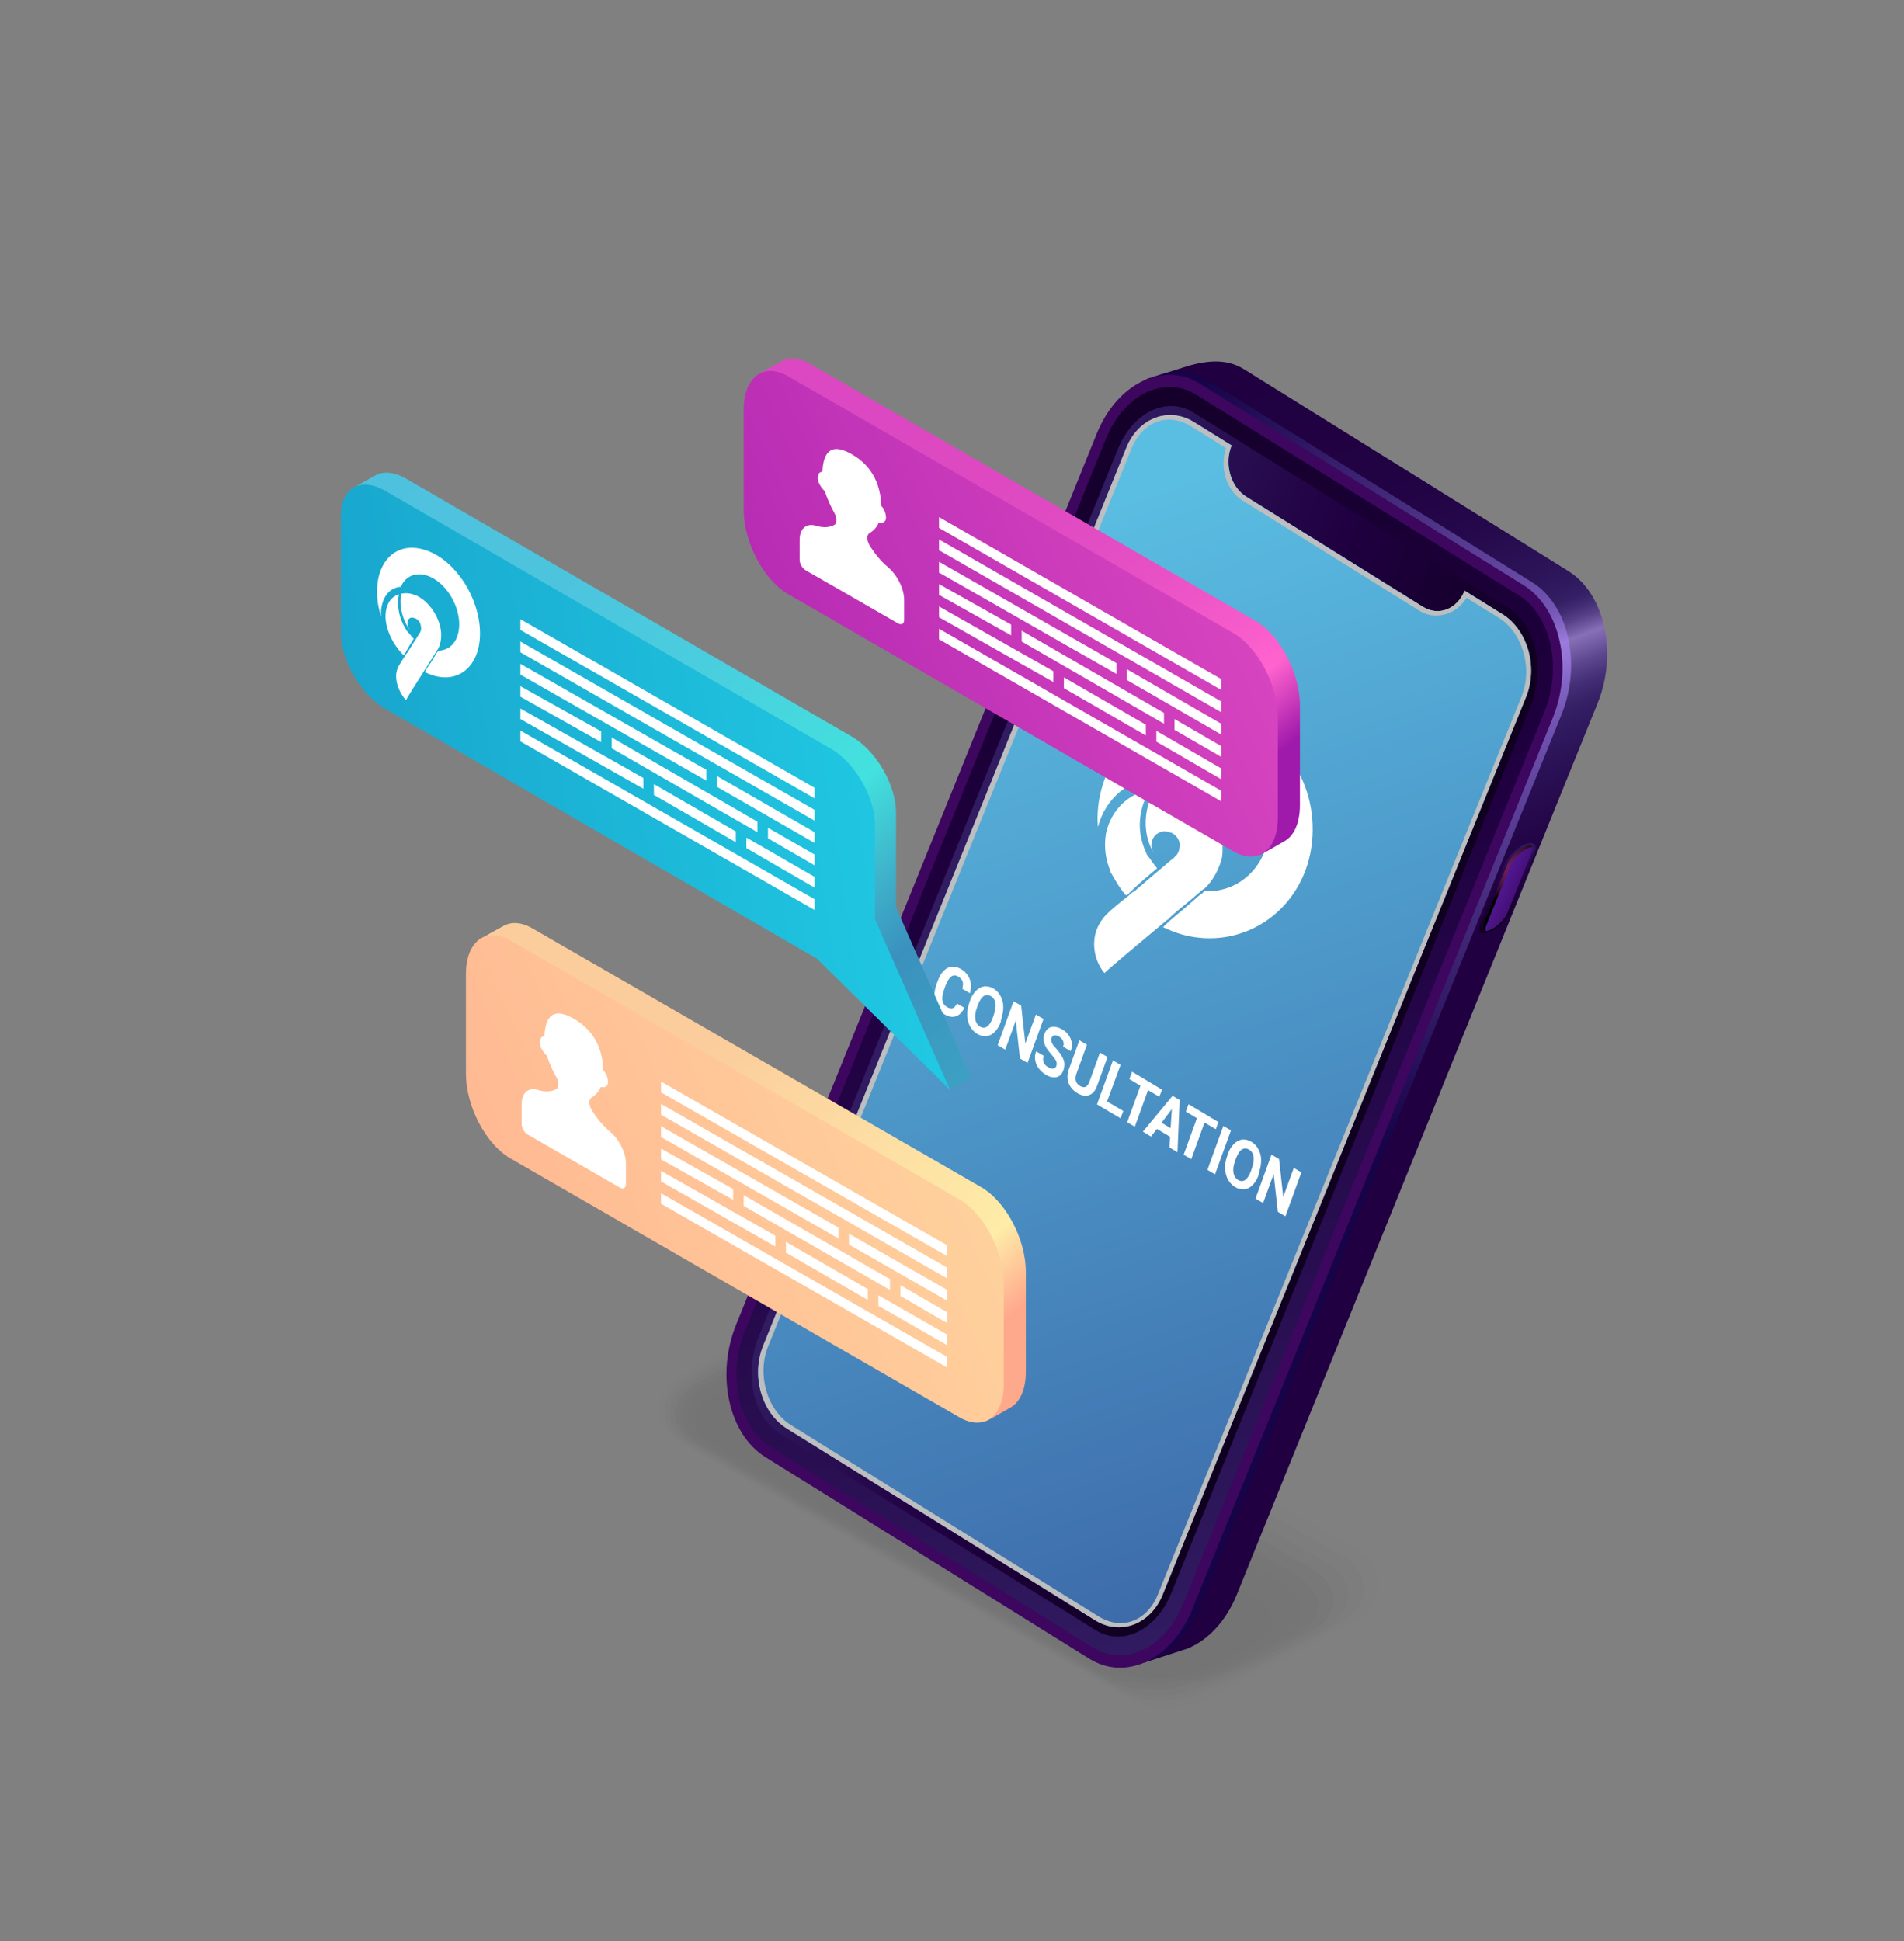 <?xml version="1.0" encoding="utf-8"?>
<!-- Generator: Adobe Illustrator 24.1.2, SVG Export Plug-In . SVG Version: 6.00 Build 0)  -->
<svg version="1.1" id="Слой_1" xmlns="http://www.w3.org/2000/svg" xmlns:xlink="http://www.w3.org/1999/xlink" x="0px" y="0px"
	 viewBox="0 0 776 791" enable-background="new 0 0 776 791" xml:space="preserve">
<rect x="0" y="0" width="776" height="791" fill="#808080" stroke="none"/>
<g display="none">
	
		<linearGradient id="SVGID_1_" gradientUnits="userSpaceOnUse" x1="122.095" y1="411.266" x2="89.628" y2="428.439" gradientTransform="matrix(1 0 0 1 0 -288)">
		<stop  offset="0" style="stop-color:#87DFFF"/>
		<stop  offset="1" style="stop-color:#3CA5FF"/>
	</linearGradient>
	<path display="inline" opacity="0.65" fill="url(#SVGID_1_)" enable-background="new    " d="M85.9,123.1c3.2-0.7,6.8,1.1,9.8,2.2
		c0.3,0.1,1,0.4,1.7,0.8c-1.2-1.3-2.4-2.5-3.6-3.8c-0.8-0.8-1.7-1.6-2.5-2.5c-0.8,0.2-2.6,0-4.6,0.3c-2.4,0.4-3.3,1.3-5.6-0.3
		c-2.1-1.6-3.1-4.5,0.1-5.2c2.8-0.6,5.4,1.1,7.7,2.9c-2.5-2.6-4.9-5.3-6.7-8.4c-8.8-4-13.4-16.5-12.6-25.5c0.1-0.9,0.2-1.7,0.8-2.4
		c1.3-1.4,3.6-0.6,4.9,0.8c1.8,1.9,2.7,4.5,3.1,7.1s0.3,5.2,0.6,7.8c0.2,2.2,0.8,4.2,1.4,6.2c0,0,0,0.1,0.1,0.1
		c1.5,3.3,3.6,6.2,6,8.9c-0.9-2-1.5-5.1-1.7-6.3c-0.6-3.3-0.3-6.9,1.3-9.8c0.3-0.6,0.7-1.1,1.3-1.2c0.8-0.1,1.5,0.5,1.9,1.1
		c1.6,2.2,2.3,5.1,1.9,7.8c-0.5,3.5-2.2,6.8-2.8,10.3h-0.1c1.5,1.5,3,3,4.6,4.5c-0.7-2.9-0.8-6.3-0.6-7.9c0.2-1.3,0.5-2.5,1.4-3.5
		c0.9-0.9,2.3-1.4,3.5-0.9c0.7,0.3,1.2,0.9,1.5,1.6c1,2.2,0.3,4.7-0.4,7c-0.7,2.3-1.3,4.6-2.1,6.9c0.2,0.2,0.4,0.4,0.6,0.5
		c2.6,2.6,5.2,5.3,7.8,8c-0.9-1.9-1.6-3.9-2.1-5.9c-1.1-4.1-1.4-8.4-0.3-12.4c0.4-1.6,1.1-3.2,2.3-4.3c0.5-0.5,1.2-0.8,1.8-0.6
		c0.3,0.1,0.6,0.4,0.8,0.7c1.4,1.8,1.7,4.3,1.5,6.5c-0.3,3.6-1.5,7-2.4,10.5c-0.5,2-1,4.3-0.8,6.5c2.6,2.8,5.2,5.6,7.7,8.6
		c-1.8-3.5-2.8-8.2-3.4-11.6c-0.5-3.3-0.4-7.1,2.1-9.3c0.4-0.3,0.8-0.6,1.3-0.7c1.5-0.4,2.9,0.9,3.4,2.3c0.7,1.8,0.6,3.8,0.1,5.7
		s-1.2,3.7-1.7,5.6c-0.9,3.4-0.7,6.6-0.2,9.9c1.9,2.3,3.8,4.6,5.6,6.9c-0.5-1.8-0.9-3.8-1-4.8c-0.4-3.3-0.2-6.7,0.8-9.9
		c0.3-1.1,0.9-2.3,2-2.6c1-0.3,1.9,0.3,2.7,0.9c1.9,1.7,2.9,4.3,2.6,6.9c-0.2,1.6-0.9,3.1-1.5,4.6c-0.7,1.5-1.4,3.1-2.1,4.6
		c-0.5,1.2-0.9,2.4-1,3.7c2,2.6,3.9,5.3,5.7,8.1c-0.4-1.3-0.8-2.6-1-4c-0.5-3-0.3-6.3,1-9.1c0.4-1,1.1-1.9,2.1-2.2
		c1.4-0.4,3,0.7,3.5,2.1c0.5,1.4,0.2,3-0.4,4.4c-0.5,1.3-1.2,2.5-2.1,3.7c-0.6,0.8-1.3,1.6-1.7,2.5c-0.5,1.2-0.5,2.4-0.4,3.6
		c0,0.2,0,0.5,0,0.8c1.4,2.1,2.8,4.3,4.1,6.6c-0.2-2.8,0.5-5.8,1.8-8.1c0.8-1.4,2.2-2.9,3.7-2.6c0.5,0.1,0.9,0.4,1.3,0.8
		c1.3,1.4,0.8,3.7-0.2,5.2s-2.6,2.7-3.7,4.2c-0.6,0.9-0.9,2.2-1.4,3.1c2,3.6,3.8,7.3,5.2,11.2c0.4,1.1-1.1,1.7-1.7,0.7
		c-1.5-2.7-3.1-5.4-4.6-8.2c-1.4,0.7-7.2,2.2-8.1,2.5c-1.4,0.4-3.2,0.3-4.1-0.9c-0.8-1.2-0.4-2.9,0.7-3.9s2.6-1.3,4.1-1.3
		c0.8,0,4.4,0.6,6.4,1.6c-1.6-2.8-3.2-5.6-4.9-8.3c-0.9,0-1.9-0.1-2.8,0.1c-1.4,0.3-2.8,1.1-4.3,1.4c-1.5,0.3-3.3,0-4-1.3
		c-0.9-1.6,0.2-3.7,1.8-4.4s3.5-0.4,5.2,0.3c0.5,0.2,1.3,0.5,2.1,0.8c-0.2-0.2-0.3-0.4-0.5-0.7c-0.8-1.2-1.6-2.3-2.4-3.5
		c-1.9,0.5-4.7,0-6.8,0.1c-1.9,0.1-4,0.4-5.8-0.4c-1.8-0.7-3.2-2.9-2.3-4.7c0.8-1.6,3-1.9,4.7-1.6c1.9,0.3,5.3,1.5,7.7,3.1
		c-1.8-2.4-3.7-4.8-5.5-7.2c-3.4-0.3-7.7,2.5-11.4,1.4c-1.5-0.5-3.6-2-2.9-4c0.5-1.5,3-1.7,4.4-1.9c2.3-0.3,5,0.2,7.4,1.4
		c-0.7-0.9-1.5-1.8-2.3-2.8c-1-1.2-2-2.4-3-3.5c-1.3-0.1-3.6,0-5.6,0.5c-2.6,0.6-5.4,1.7-7.7-0.6c-2.1-2.2-3.2-6.8,1-6.7
		c2.3,0,5.9,1.3,8.9,3c-2-2.2-4-4.3-6-6.5c-2,0.3-3.8,0.1-6.6,1.2c-2.3,0.9-5.1,3.3-7.3,1.4C81.6,127.3,82.7,123.8,85.9,123.1z"/>
	<path display="inline" fill="#0F66AA" d="M130,166.8c6.1,6.7,17.8,18.6,15.8,50.3c0,0-27.1-9.4-41.3-45.4
		C100.3,161.1,98,149,98,149S118.1,155.1,130,166.8z"/>
	<path display="inline" fill="#FFFFFF" d="M125.6,177c7.4,9.1,11.9,25.1,11.9,25.1s-5.6-13.5-13.5-23.6c-7.9-10.2-13.9-16-13.9-16
		S118.1,167.9,125.6,177z"/>
	<path display="inline" fill="#1B2B7C" d="M167.8,184.9c1.2-11.1,4.1-31.4-20.9-61.5c0,0-20.1,29-8,75.2c3.6,13.6,10,27.4,10,27.4
		S164.6,205.2,167.8,184.9z"/>
	<path display="inline" fill="#FFFFFF" d="M156,178c0.8-14.5-6.5-33.6-6.5-33.6s4.3,17.5,3.9,33.3c-0.4,15.8-2.2,26.1-2.2,26.1
		S155.2,192.5,156,178z"/>
	<path display="inline" fill="#FFDA32" d="M694.6,586.3c2.1,4.2,1,9.7,0.5,14.2c0,0.5-0.3,1.5-0.4,2.5c1.3-2.1,2.6-4.3,3.8-6.4
		c0.9-1.4,1.6-2.9,2.5-4.3c-0.5-1.1-0.9-3.6-2-6.3c-1.4-3.1-3.1-4.1-1.6-7.8c1.5-3.5,5.1-5.9,7.2-1.8c1.7,3.5,0.4,7.8-1.1,11.6
		c2.6-4.4,5.5-8.6,8.9-12.3c2.2-13.4,17.7-24.4,30.2-26.4c1.2-0.2,2.5-0.3,3.6,0.3c2.3,1.3,2.1,4.8,0.7,7c-1.9,3.1-5.1,5.3-8.5,6.8
		s-7,2.3-10.5,3.6c-2.9,1.1-5.5,2.6-8,4.2c0,0.1,0,0.1-0.1,0.1c-3.9,3.2-7.2,7.2-9.9,11.5c2.5-2,6.4-3.9,7.9-4.6
		c4.3-2,9.3-2.9,13.9-1.8c0.9,0.2,1.8,0.5,2.2,1.4c0.5,1-0.1,2.2-0.9,3c-2.5,3-6.2,5-10,5.5c-5,0.6-10.1-0.6-15-0.1
		c0-0.1,0-0.1-0.1-0.2c-1.6,2.6-3,5.2-4.5,7.9c3.6-2,8.3-3.4,10.5-3.7c1.8-0.2,3.7-0.2,5.3,0.7c1.6,0.8,2.8,2.6,2.5,4.4
		c-0.2,1-0.8,1.9-1.7,2.6c-2.6,2.1-6.3,2.1-9.6,2s-6.8-0.1-10.1-0.3c-0.2,0.3-0.3,0.7-0.5,0.9c-2.6,4.5-5.3,9.1-8.1,13.6
		c2.3-1.9,4.7-3.6,7.3-5c5.2-3,10.9-5,16.9-5c2.3,0,4.8,0.4,6.8,1.6c0.8,0.5,1.6,1.3,1.5,2.2c0,0.5-0.3,1-0.7,1.4
		c-1.9,2.6-5.2,3.8-8.4,4.4c-5,0.9-10.1,0.4-15.2,0.6c-2.9,0.1-6.3,0.2-9.1,1.3c-2.9,4.6-5.8,9.2-8.9,13.7
		c4.1-3.7,10.2-6.9,14.6-8.8c4.3-2,9.6-3.1,13.5-0.4c0.5,0.4,1.1,0.8,1.4,1.5c1,1.9-0.2,4.3-1.9,5.6c-2.2,1.6-5,2.2-7.7,2.3
		c-2.7,0-5.5-0.3-8.2-0.3c-4.9,0-9.2,1.4-13.6,3.3c-2.4,3.4-4.9,6.9-7.5,10.2c2.3-1.4,4.9-2.5,6.2-3c4.4-1.8,9.2-2.7,13.9-2.5
		c1.6,0,3.4,0.4,4.3,1.8c0.7,1.2,0.3,2.8-0.3,4c-1.6,3.2-4.9,5.5-8.4,6.1c-2.3,0.3-4.6-0.1-6.9-0.4c-2.4-0.4-4.7-0.8-7.1-1.2
		c-1.8-0.3-3.6-0.3-5.4,0c-2.9,3.7-5.9,7.2-8.9,10.7c1.7-1.1,3.4-2,5.1-2.8c4-1.8,8.4-2.7,12.7-1.9c1.5,0.3,3,0.8,3.8,2.1
		c1.1,1.8,0.2,4.3-1.6,5.5s-4,1.3-6.1,1c-2-0.2-3.9-0.7-5.7-1.4c-1.3-0.5-2.6-1.2-4-1.4c-1.7-0.2-3.5,0.3-5.1,0.7
		c-0.3,0.1-0.7,0.2-1.1,0.3c-2.5,2.7-5,5.4-7.5,8.1c3.7-1.3,8.1-1.4,11.7-0.6c2.2,0.5,4.8,1.9,4.9,4.2c0,0.7-0.2,1.5-0.6,2
		c-1.4,2.2-4.7,2.5-7.2,1.6s-4.6-2.5-7.1-3.6c-1.4-0.6-3.4-0.4-4.7-0.8c-4.2,4.1-8.6,7.9-13.3,11.2c-1.4,1-2.7-0.9-1.6-2
		c3.1-3.1,6.3-6.2,9.5-9.2c-1.5-1.6-5.6-9.1-6.3-10.2c-1.1-1.8-1.6-4.3-0.3-6c1.3-1.6,3.9-1.6,5.6-0.5c1.7,1.1,2.7,3.1,3.2,5
		c0.3,1.1,0.7,6.2,0.1,9.4c3.2-3.1,6.5-6.4,9.5-9.7c-0.3-1.3-0.6-2.6-1.2-3.8c-1-1.9-2.5-3.5-3.5-5.4c-0.9-1.9-1.2-4.4,0.2-6
		c1.8-1.9,5.1-1.1,6.7,0.9c1.6,2,1.8,4.7,1.5,7.3c-0.1,0.8-0.1,2-0.3,3.1c0.3-0.3,0.5-0.6,0.8-0.9c1.3-1.5,2.6-3.1,3.9-4.6
		c-1.4-2.5-1.7-6.4-2.7-9.2c-0.9-2.6-2-5.3-1.6-8s2.9-5.4,5.6-4.8c2.4,0.5,3.7,3.3,3.9,5.9c0.3,2.7-0.1,7.8-1.5,11.6
		c2.7-3.4,5.3-6.8,7.8-10.2c-0.9-4.8-6.3-9.6-6.1-15c0.1-2.2,1.5-5.6,4.3-5.4c2.3,0.2,3.4,3.5,4.2,5.2c1.2,2.9,1.5,7,0.8,10.7
		c1-1.4,2-2.8,2.9-4.1c1.2-1.8,2.4-3.6,3.7-5.4c-0.4-1.8-1.3-4.8-2.7-7.5c-1.7-3.5-4.3-6.8-1.9-10.7c2.2-3.6,8.1-6.8,9.5-1.1
		c0.8,3.2,0.4,8.5-0.9,13.2c2.3-3.5,4.5-7.1,6.7-10.6c-1.2-2.7-1.5-5.1-4-8.7c-2.1-2.9-6.3-5.7-4.5-9.5
		C687.3,581.9,692.6,582.1,694.6,586.3z"/>
	<path display="inline" fill="#1B2B7C" d="M653.4,666.5c-9.5,5.7-27.3,15.6-36,53.4c0,0,35-1.6,64.2-38.8
		c8.6-10.9,15.6-24.3,15.6-24.3S671.3,656.9,653.4,666.5z"/>
	<path display="inline" fill="#FFFFFF" d="M655,680c-11.9,8.1-22.6,25.2-22.6,25.2s11.3-13.8,24-23s21.9-13.9,21.9-13.9
		S666.8,671.9,655,680z"/>
	<path display="inline" fill="#0F66AA" d="M602.7,674.6c2.4-13.4,6.1-38.2,45.9-64.8c0,0,13.4,41-16.8,90.9
		c-8.9,14.7-21.3,28.6-21.3,28.6S599.5,699.4,602.7,674.6z"/>
	<path display="inline" fill="#FFFFFF" d="M619,670.6c4.1-17.2,19.3-37.1,19.3-37.1s-11.1,19-16.1,37.7s-6.5,31.3-6.5,31.3
		S614.9,687.8,619,670.6z"/>
	<path display="inline" fill="#FFD2D2" d="M616.5,773.7c-45.2,19.4-102.2,20.5-140.2,12.9l9.1-52.4L609.7,624L616.5,773.7z"/>
	<path display="inline" fill="#FFDEDE" d="M589.9,782.4c9.1-2.3,17.9-5.3,26.2-9.1l-6.8-149.7l-25.8,23.2
		C588.4,692,589.9,737.2,589.9,782.4z"/>
	<path display="inline" fill="#FCCACA" d="M549.3,789.6c-27,2.3-52.8,0.8-73.3-3l9.1-52.4l76-42.2C559.1,717.1,555,765,549.3,789.6z
		"/>
	<path display="inline" fill="#FCCACA" d="M528.4,515.4c-39.5-14.1-70.6-4.9-101,46.7c-30.4,52-72.2,96.9-52.4,113.2
		c20.1,16,58.9,62.7,118.1,58.5C581.9,727,643.5,557.2,528.4,515.4z"/>
	<path display="inline" fill="#646A89" d="M420.1,695.1c19.4,11,44.1,3.8,55.1-15.6L602.1,452l-101-56.2L402.3,645
		C394.7,663.5,402.3,685.2,420.1,695.1z"/>
	
		<linearGradient id="SVGID_2_" gradientUnits="userSpaceOnUse" x1="654.752" y1="667.903" x2="586.556" y2="760.165" gradientTransform="matrix(1 0 0 1 0 -288)">
		<stop  offset="0.109" style="stop-color:#646A89"/>
		<stop  offset="0.203" style="stop-color:#717691"/>
		<stop  offset="0.323" style="stop-color:#646A89"/>
		<stop  offset="1" style="stop-color:#646A89"/>
	</linearGradient>
	<path display="inline" fill="url(#SVGID_2_)" d="M568.3,473.2l38.4,21.3c23.2,12.9,52.8,4.6,65.7-18.6l12.9-22.8
		c12.9-23.2,4.6-52.8-18.6-65.7l-38.4-21.3c-23.2-12.9-52.8-4.6-65.7,18.6l-12.9,22.8C536.7,430.7,545.1,460.3,568.3,473.2z"/>
	
		<linearGradient id="SVGID_3_" gradientUnits="userSpaceOnUse" x1="642.448" y1="649.213" x2="596.328" y2="776.869" gradientTransform="matrix(1 0 0 1 0 -288)">
		<stop  offset="0.05" style="stop-color:#646A89"/>
		<stop  offset="0.708" style="stop-color:#646A89"/>
		<stop  offset="0.865" style="stop-color:#CBD1F0"/>
		<stop  offset="1" style="stop-color:#646A89"/>
	</linearGradient>
	<path display="inline" fill="url(#SVGID_3_)" fill-opacity="0.2" d="M568.3,473.2l38.4,21.3c23.2,12.9,52.8,4.6,65.7-18.6
		l12.9-22.8c12.9-23.2,4.6-52.8-18.6-65.7l-38.4-21.3c-23.2-12.9-52.8-4.6-65.7,18.6l-12.9,22.8
		C536.7,430.7,545.1,460.3,568.3,473.2z"/>
	
		<linearGradient id="SVGID_4_" gradientUnits="userSpaceOnUse" x1="593.549" y1="601.012" x2="494.549" y2="760.012" gradientTransform="matrix(1 0 0 1 0 -288)">
		<stop  offset="0.109" style="stop-color:#646A89"/>
		<stop  offset="0.203" style="stop-color:#7D829B"/>
		<stop  offset="0.323" style="stop-color:#646A89"/>
		<stop  offset="1" style="stop-color:#646A89"/>
	</linearGradient>
	<path display="inline" fill="url(#SVGID_4_)" d="M465.3,445.9l75.2,41.8c27.7,15.6,63.1,5.7,78.6-22.4l29.6-53.2
		c15.6-27.7,5.7-63.1-22.4-78.6l-75.2-41.8c-27.7-15.6-63.1-5.7-78.6,22.4l-29.6,53.2C427.3,395.4,437.2,430.7,465.3,445.9z"/>
	
		<linearGradient id="SVGID_5_" gradientUnits="userSpaceOnUse" x1="583.989" y1="599.433" x2="509.841" y2="751.433" gradientTransform="matrix(1 0 0 1 0 -288)">
		<stop  offset="0" style="stop-color:#646A89"/>
		<stop  offset="0.708" style="stop-color:#646A89"/>
		<stop  offset="0.865" style="stop-color:#CBD1F0"/>
		<stop  offset="1" style="stop-color:#646A89"/>
	</linearGradient>
	<path display="inline" fill="url(#SVGID_5_)" fill-opacity="0.2" d="M465.3,445.9l75.2,41.8c27.7,15.6,63.1,5.7,78.6-22.4
		l29.6-53.2c15.6-27.7,5.7-63.1-22.4-78.6l-75.2-41.8c-27.7-15.6-63.1-5.7-78.6,22.4l-29.6,53.2
		C427.3,395.4,437.2,430.7,465.3,445.9z"/>
	
		<linearGradient id="SVGID_6_" gradientUnits="userSpaceOnUse" x1="409.939" y1="442.092" x2="335.94" y2="741.014" gradientTransform="matrix(1 0 0 1 0 -288)">
		<stop  offset="0" style="stop-color:#1B2B7C"/>
		<stop  offset="0.677" style="stop-color:#1B2B7C"/>
		<stop  offset="0.839" style="stop-color:#3D4B92"/>
		<stop  offset="1" style="stop-color:#1B2B7C"/>
	</linearGradient>
	<path display="inline" fill="url(#SVGID_6_)" d="M139.1,420.1c143.6,9.1,223-9.1,311.5,39.9c60,33.4,164.5-154.2,104.5-187.6
		C459,218.8,433.6,144,357.6,28.6L139.1,420.1z"/>
	
		<linearGradient id="SVGID_7_" gradientUnits="userSpaceOnUse" x1="489.657" y1="458.813" x2="290.657" y2="689.813" gradientTransform="matrix(1 0 0 1 0 -288)">
		<stop  offset="0.068" style="stop-color:#1B2B7C"/>
		<stop  offset="0.203" style="stop-color:#BAC5FF"/>
		<stop  offset="0.344" style="stop-color:#1B2B7C"/>
		<stop  offset="1" style="stop-color:#1B2B7C"/>
	</linearGradient>
	<path display="inline" fill="url(#SVGID_7_)" fill-opacity="0.2" d="M139.1,420.1c143.6,9.1,223-9.1,311.5,39.9
		c60,33.4,164.5-154.2,104.5-187.6C459,218.8,433.6,144,357.6,28.6L139.1,420.1z"/>
	<g display="inline">
		
			<linearGradient id="SVGID_8_" gradientUnits="userSpaceOnUse" x1="387.858" y1="501.887" x2="108.281" y2="522.261" gradientTransform="matrix(1 0 0 1 0 -288)">
			<stop  offset="0" style="stop-color:#FF9AA0"/>
			<stop  offset="1" style="stop-color:#F94973"/>
		</linearGradient>
		<path fill="url(#SVGID_8_)" fill-opacity="0.992" d="M185,189.1c-60.4,108.2-80.9,211.6-46,230.6
			c34.6,19.4,111.7-52.4,172.1-160.7s80.9-211.6,46-230.6C322.5,9.1,245.4,81.3,185,189.1z"/>
	</g>
	<g display="inline">
		
			<linearGradient id="SVGID_9_" gradientUnits="userSpaceOnUse" x1="386.265" y1="515.813" x2="139.879" y2="532.632" gradientTransform="matrix(1 0 0 1 0 -288)">
			<stop  offset="0" style="stop-color:#FF9AA0"/>
			<stop  offset="1" style="stop-color:#F94973"/>
			<stop  offset="1" style="stop-color:#F94973"/>
		</linearGradient>
		<path fill="url(#SVGID_9_)" fill-opacity="0.992" d="M178.1,415.4c-12.8,6.8-26.3-2.5-26-16.9c0.7-44.4,23.2-114,62.9-185.4
			C258,135.9,309.3,77.3,348,57c12.8-6.7,26.3,2.6,26.1,17c-0.7,44.4-23.2,114-62.9,185.4C268.2,336.2,216.7,394.9,178.1,415.4z"/>
	</g>
	<path display="inline" fill="#FFFFFF" d="M128.8,446.3c46.7,25.8,139.4-51.7,207.4-173.2S421.3,31.5,374.6,5.7
		S235.2,57.4,167.2,178.9C99.2,300.8,82.1,420.4,128.8,446.3z M185,189.1C245.4,80.9,322.1,9.1,357.1,28.5
		c34.6,19.4,14.1,122.7-46,230.6C250.7,367.4,174,439.1,139,419.8C104.1,400.7,125,297.4,185,189.1z"/>
	<g display="inline" opacity="0.5">
		<path opacity="0.5" fill="#6347AD" enable-background="new    " d="M179.7,174.7C240.1,66.5,316.8-5.3,351.8,14
			c7.6,4.2,12.5,12.5,15.2,24.3c-2.7-4.2-5.7-7.6-9.5-9.5C322.9,9.5,245.8,81.3,185.4,189.5c-47.1,84.3-69.9,165.6-61.2,206.6
			C104.1,362.7,126.1,270.4,179.7,174.7z"/>
		<path opacity="0.5" fill="#FFFFFF" enable-background="new    " d="M123.1,431.8c46.7,25.8,139.4-51.7,207.4-173.2
			C382.1,166,404.6,74,391.3,24.3c23.2,44.4,1.9,146.2-55.5,248.8c-68,121.5-160.7,199.4-207.4,173.2c-11-6.1-18.6-17.5-22.4-33
			C110.2,421.6,115.9,427.7,123.1,431.8z"/>
	</g>
	
		<linearGradient id="SVGID_10_" gradientUnits="userSpaceOnUse" x1="317.666" y1="461.676" x2="238.636" y2="595.727" gradientTransform="matrix(1 0 0 1 0 -288)">
		<stop  offset="0" style="stop-color:#1B2B7C"/>
		<stop  offset="0.724" style="stop-color:#1B2B7C"/>
		<stop  offset="0.859" style="stop-color:#5764AB"/>
		<stop  offset="1" style="stop-color:#1B2B7C"/>
	</linearGradient>
	<path display="inline" fill="url(#SVGID_10_)" d="M311.1,259.4c-13.3,23.5-27,45.6-41.4,65.3l-60.8-33.8l74.8-134.5l60.8,33.8
		C335.4,212.3,324,235.9,311.1,259.4z"/>
	
		<linearGradient id="SVGID_11_" gradientUnits="userSpaceOnUse" x1="313.007" y1="461.743" x2="240.991" y2="599.774" gradientTransform="matrix(1 0 0 1 0 -288)">
		<stop  offset="0" style="stop-color:#1B2B7C"/>
		<stop  offset="0.188" style="stop-color:#CBD3FF"/>
		<stop  offset="0.307" style="stop-color:#1B2B7C"/>
		<stop  offset="1" style="stop-color:#1B2B7C"/>
	</linearGradient>
	<path display="inline" fill="url(#SVGID_11_)" fill-opacity="0.2" d="M311.1,259.4c-13.3,23.5-27,45.6-41.4,65.3l-60.8-33.8
		l74.8-134.5l60.8,33.8C335.4,212.3,324,235.9,311.1,259.4z"/>
	<path display="inline" fill="#6063C3" d="M224.5,211.2c-20.9,37.2-27.7,72.5-16,79.4c11.8,6.8,38.4-18.2,59.3-55.1
		c20.9-37.2,27.7-72.5,16-79.4C271.6,149.3,245.4,173.9,224.5,211.2z"/>
	<path display="inline" fill="#FFDEDE" d="M386.3,633.5c-18.6-4.9-38,30-14.1,44.4c27,16.3,51.7,20.9,58.9,22
		c19,2.7,27.3-22.8,8.4-37.6C420.5,647.6,402.3,637.7,386.3,633.5z"/>
	<path display="inline" fill="#FFD2D2" d="M431.1,699.6c-7.2-1.1-31.9-5.7-58.9-22c-9.9-6.1-12.5-15.6-10.6-24.3
		c1.1,1.1,2.7,2.3,4.6,3.4c27,16.3,51.7,20.9,58.9,22c9.9,1.5,16.7-4.6,18.6-12.9C457,681,448.6,702.3,431.1,699.6z"/>
	<path display="inline" fill="#FFDEDE" d="M397.7,588.3c-22-5.7-45.2,35.3-16.7,52.4c31.9,19,61.2,24.7,69.5,25.8
		c22.4,3.4,32.3-27,9.9-44.4C438.4,605,416.7,593.3,397.7,588.3z"/>
	<path display="inline" fill="#FFD2D2" d="M450.9,666.6c-8.7-1.1-37.6-6.8-69.5-25.8c-12.5-7.6-15.2-19.8-12.2-30.4
		c1.5,5.7,5.7,11,12.2,14.8c31.9,19,61.2,24.7,69.5,25.8c10.6,1.5,18.2-4.6,21.3-12.9C476.7,653.7,467.2,669.2,450.9,666.6z"/>
	<path display="inline" fill="#FFDEDE" d="M430,536.3c-23.5-12.5-60.8,28.1-33,55.1c30.8,30.4,62.7,44.4,71.8,47.9
		c24.3,9.9,43.7-21.7,23.2-47.5C471.4,565.9,450.1,546.9,430,536.3z"/>
	<path display="inline" fill="#FFD2D2" d="M469.1,639.2c-9.5-3.8-41-17.9-71.8-48.2c-10.3-10.3-11.8-22-8-32.7c1.5,4.2,4.2,8,8,11.8
		c30.8,30.4,62.7,44.4,71.8,47.9c13.7,5.3,25.8-1.9,30-14.1C506.4,626.7,489.6,647.6,469.1,639.2z"/>
	<path display="inline" fill="#FFDEDE" d="M468.4,495.7c-22-11.4-56.2,25.8-30.8,51.3c28.9,28.1,53.2,42.9,61.5,47.1
		c23.9,12.2,45.2-15.2,26.2-39.1C506.4,531,487,505.5,468.4,495.7z"/>
	<path display="inline" fill="#FFD2D2" d="M499.1,594c-8.4-4.2-32.7-19-61.5-47.1c-12.5-12.2-10.6-27-3.4-38
		c0,6.8,2.7,13.7,9.1,19.8c28.9,28.1,53.2,42.9,61.5,47.1c11,5.7,21.3,2.7,27.7-4.2C534.5,589.5,517.7,603.5,499.1,594z"/>
	<path display="inline" fill="#FFDEDE" d="M493.8,470.2c-22.4,0-40.3,44.4,31.1,78.6c-1.5,19,12.2,31.5-1.1,47.5
		c-20.5,24.7-31.1,38.7-26.6,65c4.6,27.3,38,44.8,70.3,27.7c33.4-17.5,80.1-101-4.6-176.2c-8-6.8-45.6-25.8-48.6-29.2
		C503.3,472.1,500.3,470.2,493.8,470.2z"/>
	<path display="inline" fill="#FFD2D2" d="M567.5,689c-32.7,17.1-66.1-0.4-70.3-27.7c-4.2-26.6,6.5-40.3,26.6-65
		c13.3-16.3,0-28.5,1.1-47.5c-71.4-34.2-53.6-78.6-31.1-78.6c0.4,0,1.1,0,1.5,0c-9.5,14.8-4.6,44.8,47.1,69.5
		c-1.5,19,12.2,31.5-1.1,47.5c-20.5,24.7-31.1,38.7-26.6,65C518.5,677.2,528.8,688.6,567.5,689z"/>
	<path display="inline" fill="#0F66AA" d="M26.3,456.6c3.2,3.7,8.8,10.9,24.3,8.1c0,0-4.1-17.5-21.5-25.2c-5.1-2.3-11-3.3-11-3.3
		S20.7,449.3,26.3,456.6z"/>
	<path display="inline" fill="#FFFFFF" d="M32,452.1c3.6,4.4,10.7,8.1,10.7,8.1s-5.8-4-9.8-8.7s-6.2-8.2-6.2-8.2
		S28.4,447.6,32,452.1z"/>
	<path display="inline" fill="#1B2B7C" d="M658.3,282.4c-3.8-3.3-10.7-9.6-25.9-4.1c0,0,7.1,17.1,25.9,22c5.5,1.5,11.7,1.5,11.7,1.5
		S665.1,288.9,658.3,282.4z"/>
	<path display="inline" fill="#FFFFFF" d="M653.8,286.8c-5.1-3.9-13.3-4.8-13.3-4.8s7.1,2,12.7,6c5.7,4,9.1,7.4,9.1,7.4
		S658.9,290.6,653.8,286.8z"/>
	<path display="inline" fill="#FFDA32" d="M680.3,247c-0.1,3.3-0.6,9.5,8.4,15.3c0,0,6-10.7,0.9-22.5c-1.5-3.5-4-6.7-4-6.7
		S680.9,240.8,680.3,247z"/>
	<path display="inline" fill="#FFFFFF" d="M685.3,247.4c-0.3,3.9,1.6,9,1.6,9s-1.1-4.7-0.9-8.9c0.2-4.2,0.7-6.9,0.7-6.9
		S685.5,243.5,685.3,247.4z"/>
	<g display="inline" opacity="0.65">
		
			<linearGradient id="SVGID_12_" gradientUnits="userSpaceOnUse" x1="192.122" y1="884.027" x2="222.558" y2="869.946" gradientTransform="matrix(1 0 0 1 0 -288)">
			<stop  offset="0" style="stop-color:#87DFFF"/>
			<stop  offset="1" style="stop-color:#3CA5FF"/>
		</linearGradient>
		<path fill="url(#SVGID_12_)" d="M195.6,584.1c-1.8,6.3-5.5,18,9.3,33.1c0,0,16.4-17.8,11.9-42.9c-1.3-7.4-4.7-14.6-4.7-14.6
			S199.5,572.4,195.6,584.1z"/>
		<path fill="#FFFFFF" d="M203.2,587.1c-1.8,8.2,1.7,18.4,1.7,18.4s-1.5-9.5,0.1-18.4s3.7-14.8,3.7-14.8S204.9,578.9,203.2,587.1z"
			/>
	</g>
	<path display="inline" opacity="0.3" fill-rule="evenodd" clip-rule="evenodd" fill="#1B2B7C" enable-background="new    " d="
		M569,135.7c-1.8-3-5.7-4.1-8.7-2.3s-4.1,5.7-2.3,8.7s5.7,4.1,8.7,2.3C569.7,142.6,570.8,138.7,569,135.7z M573.9,132.9
		c-3.3-5.7-10.6-7.7-16.3-4.4s-7.7,10.6-4.4,16.3s10.6,7.7,16.3,4.4S577.2,138.6,573.9,132.9z"/>
	<path display="inline" opacity="0.2" fill-rule="evenodd" clip-rule="evenodd" fill="#1B2B7C" enable-background="new    " d="
		M466.1,38.8c-2.1-3.7-6.8-4.9-10.5-2.8c-3.7,2.1-4.9,6.8-2.8,10.5s6.8,4.9,10.5,2.8C467,47.2,468.2,42.5,466.1,38.8z M473,34.8
		c-4.3-7.5-13.9-10.1-21.4-5.7c-7.5,4.3-10.1,13.9-5.7,21.4c4.3,7.5,13.9,10.1,21.4,5.7C474.8,51.9,477.4,42.3,473,34.8z"/>
	<path display="inline" opacity="0.3" fill-rule="evenodd" clip-rule="evenodd" fill="#0F66AA" enable-background="new    " d="
		M585.7,53.7c-1.1-1.9-3.5-2.6-5.4-1.5s-2.6,3.5-1.5,5.4s3.5,2.6,5.4,1.5C586.2,58,586.8,55.6,585.7,53.7z M589.2,51.7
		c-2.2-3.8-7.1-5.1-10.9-2.9c-3.8,2.2-5.1,7.1-2.9,10.9c2.2,3.8,7.1,5.1,10.9,2.9C590.1,60.3,591.4,55.5,589.2,51.7z"/>
	<path display="inline" opacity="0.3" fill-rule="evenodd" clip-rule="evenodd" fill="#1B2B7C" enable-background="new    " d="
		M20.3,601.7c3.1-1.7,4.2-5.6,2.5-8.7c-1.7-3.1-5.6-4.2-8.7-2.5s-4.2,5.6-2.5,8.7C13.4,602.3,17.2,603.4,20.3,601.7z M23,606.6
		c5.8-3.2,7.9-10.5,4.7-16.2c-3.2-5.8-10.5-7.9-16.2-4.7c-5.8,3.2-7.9,10.5-4.7,16.2C10,607.7,17.2,609.8,23,606.6z"/>
	<path display="inline" opacity="0.2" fill-rule="evenodd" clip-rule="evenodd" fill="#1B2B7C" enable-background="new    " d="
		M119.1,500.7c3.7-2.1,5.1-6.7,3-10.4c-2.1-3.7-6.7-5.1-10.4-3c-3.7,2.1-5.1,6.7-3,10.4C110.7,501.4,115.4,502.7,119.1,500.7z
		 M122.9,507.6c7.6-4.2,10.3-13.7,6.1-21.3c-4.2-7.6-13.7-10.3-21.3-6.1c-7.6,4.2-10.3,13.7-6.1,21.3
		C105.8,509.1,115.4,511.8,122.9,507.6z"/>
	<path display="inline" opacity="0.3" fill-rule="evenodd" clip-rule="evenodd" fill="#0F66AA" enable-background="new    " d="
		M102,620c1.9-1.1,2.6-3.5,1.6-5.4c-1.1-1.9-3.5-2.6-5.4-1.6c-1.9,1.1-2.6,3.5-1.6,5.4C97.7,620.3,100.1,621,102,620z M103.9,623.5
		c3.9-2.1,5.3-7,3.1-10.8c-2.1-3.9-7-5.3-10.8-3.1c-3.9,2.1-5.2,7-3.1,10.8S100.1,625.6,103.9,623.5z"/>
</g>
<g>
	<g>
		
			<radialGradient id="SVGID_13_" cx="3602.235" cy="515.05" r="354.188" gradientTransform="matrix(0.74 0.148 0.199 -0.997 -2313.154 358.407)" gradientUnits="userSpaceOnUse">
			<stop  offset="0" style="stop-color:#1BB0D4"/>
			<stop  offset="0.239" style="stop-color:#1589A5"/>
			<stop  offset="0.78" style="stop-color:#062931"/>
			<stop  offset="1" style="stop-color:#000000"/>
		</radialGradient>
		<path display="none" opacity="0.5" fill="url(#SVGID_13_)" enable-background="new    " d="M717.4,428.8
			c-38.9,195-187.8,329.7-332.5,300.9S154.3,519.3,193.1,324.3C232,129.2,380.9-5.5,525.7,23.4C670.4,52.3,756.3,233.8,717.4,428.8z
			"/>
		<g opacity="0.09">
			<path fill-opacity="0" d="M477.8,698.2c-5.9,0-11.2-1.3-15.4-3.7L369,641.3l-93.5-53.2c-5.6-3.2-8.8-8.4-8.8-14.1
				c0-6.2,3.9-12.1,10.6-16l61.2-34.4c5.3-3.1,11.9-4.7,18.7-4.7c5.9,0,11.2,1.3,15.4,3.7l93.5,53.2l93.5,53.2
				c5.6,3.2,8.8,8.4,8.8,14.1c0,6.2-3.9,12.1-10.6,16l-61.2,34.4C491.2,696.5,484.6,698.2,477.8,698.2z"/>
			<path opacity="0.091" enable-background="new    " d="M279,559.4l16.6-9.3c0.7-0.4,31.8-17.4,32.4-17l10.6-5.2
				c4.8-2.8,11.9-3.7,18-3.7c5.3,0,11,1.7,14.9,3.9l74.9,42.6l15.9,9.1l90.8,51.7c2.9,1.7,5.6,4.3,7.1,6.9c1.1,2,1.8,4.2,1.9,6.5
				c0.2,6-3.5,11.7-10.2,15.5l-16.6,9.3c-0.7,0.4-31.8,17.4-32.4,17l-10.7,5.2c-4.8,2.8-11.9,3.7-18,3.7c-5.3,0-11-1.7-14.9-3.9
				l-74.9-42.6l-15.9-9.1l-90.8-51.7c-2.9-1.7-5.7-4.3-7.1-6.9c-1.1-2-1.8-4.2-1.8-6.5C268.7,569,272.4,563.3,279,559.4z"/>
			<path opacity="0.182" enable-background="new    " d="M280.7,560.7l16.2-8.9c1.4-0.8,30.5-16.1,31.6-15.4l10.3-4.3
				c4.3-2.5,11.9-2.7,17.4-2.7c4.8,0,10.9,2,14.3,4l72.7,41.4l15.5,8.8l88.1,50.2c2.6,1.5,5.6,4.3,7,6.5c1.1,2,1.9,4,2,6.2
				c0.4,5.8-3.1,11.3-9.7,15.1l-16.2,8.9c-1.4,0.8-30.5,16.1-31.6,15.4l-10.3,4.3c-4.3,2.5-11.9,2.7-17.4,2.7c-4.8,0-10.9-2-14.3-4
				l-72.7-41.4l-15.5-8.8L280,588.6c-2.6-1.5-5.6-4.3-7-6.5c-1.1-2-1.9-4-2-6.2C270.6,570.1,274.1,564.5,280.7,560.7z"/>
			<path opacity="0.273" enable-background="new    " d="M282.3,562.1l15.7-8.6c2-1.2,29.2-14.8,30.9-13.8l10-3.3
				c3.9-2.2,11.9-1.6,16.8-1.6c4.3,0,10.7,2.4,13.8,4.2l70.5,40.2l15,8.6l85.5,48.8c2.3,1.4,5.7,4.2,6.9,6.2c1.1,1.9,2,3.8,2.2,5.9
				c0.5,5.5-2.8,11-9.2,14.7l-15.7,8.6c-2,1.2-29.2,14.8-30.9,13.8l-10,3.3c-3.9,2.2-11.9,1.6-16.8,1.6c-4.3,0-10.7-2.4-13.8-4.2
				l-70.5-40.2l-15-8.6l-85.5-48.8c-2.3-1.4-5.7-4.2-6.9-6.2c-1.1-1.9-2-3.8-2.2-5.9C272.6,571.2,275.9,565.8,282.3,562.1z"/>
			<path opacity="0.364" enable-background="new    " d="M284,563.4l15.3-8.3c2.7-1.6,27.9-13.6,30.2-12.2l9.7-2.4
				c3.4-1.9,11.8-0.6,16.1-0.6c3.7,0,10.6,2.8,13.3,4.4l68.3,39l14.5,8.3l82.8,47.3c2.1,1.2,5.7,4.1,6.8,5.9
				c1.1,1.8,2.1,3.6,2.4,5.6c0.7,5.3-2.4,10.6-8.7,14.2l-15.3,8.3c-2.7,1.6-27.9,13.6-30.2,12.2l-9.7,2.4
				c-3.4,1.9-11.8,0.6-16.1,0.6c-3.7,0-10.6-2.8-13.3-4.4l-68.3-39l-14.5-8.3L284.4,589c-2.1-1.2-5.7-4.1-6.8-5.9
				c-1.1-1.8-2.1-3.6-2.4-5.6C274.5,572.3,277.7,567,284,563.4z"/>
			<path opacity="0.455" enable-background="new    " d="M285.6,564.7l14.8-7.9c3.4-1.9,26.5-12.3,29.5-10.6l9.4-1.4
				c2.9-1.7,11.8,0.5,15.5,0.5c3.2,0,10.4,3.2,12.7,4.5l66.1,37.8l14.1,8l80.1,45.8c1.8,1,5.7,4.1,6.7,5.5c1.2,1.7,2.2,3.4,2.5,5.3
				c0.9,5-2,10.2-8.2,13.8l-14.8,7.9c-3.4,2-26.5,12.3-29.5,10.6l-9.4,1.4c-2.9,1.7-11.8-0.5-15.5-0.5c-3.2,0-10.4-3.2-12.7-4.5
				l-66.1-37.8l-14.1-8l-80.1-45.8c-1.8-1-5.7-4.1-6.7-5.5c-1.2-1.7-2.2-3.4-2.5-5.3C276.5,573.4,279.4,568.3,285.6,564.7z"/>
			<path opacity="0.545" enable-background="new    " d="M287.3,566l14.4-7.6c4.1-2.3,25.2-11.1,28.7-9l9.1-0.4
				c2.4-1.4,11.8,1.5,14.8,1.5c2.7,0,10.3,3.6,12.2,4.7l63.9,36.6l13.6,7.8l77.5,44.4c1.5,0.8,5.7,4,6.6,5.2
				c1.2,1.7,2.3,3.2,2.7,4.9c1.1,4.8-1.7,9.8-7.7,13.3l-14.4,7.6c-4.1,2.3-25.2,11.1-28.7,9l-9.1,0.4c-2.4,1.4-11.8-1.5-14.8-1.5
				c-2.7,0-10.3-3.6-12.2-4.7L380,641.6l-13.6-7.8l-77.5-44.4c-1.5-0.8-5.7-4-6.6-5.2c-1.2-1.7-2.3-3.2-2.7-4.9
				C278.5,574.6,281.2,569.5,287.3,566z"/>
			<path opacity="0.636" enable-background="new    " d="M288.9,567.3l13.9-7.3c4.7-2.7,23.9-9.8,28-7.4l8.7,0.5
				c1.9-1.1,11.7,2.5,14.2,2.5c2.1,0,10.1,4,11.7,4.8l61.7,35.4l13.1,7.5l74.8,42.9c1.2,0.7,5.8,3.9,6.5,4.9
				c1.2,1.6,2.4,2.9,2.9,4.6c1.3,4.6-1.3,9.5-7.3,12.9l-13.9,7.3c-4.7,2.7-23.9,9.8-28,7.4l-8.7-0.5c-1.9,1.1-11.7-2.5-14.2-2.5
				c-2.1,0-10.1-4-11.7-4.8l-61.7-35.4l-13.1-7.5L291,589.7c-1.2-0.7-5.8-3.9-6.5-4.9c-1.2-1.6-2.4-2.9-2.9-4.6
				C280.4,575.7,283,570.8,288.9,567.3z"/>
			<path opacity="0.727" enable-background="new    " d="M290.6,568.6l13.5-6.9c5.4-3.1,22.6-8.5,27.3-5.8l8.4,1.5
				c1.4-0.8,11.7,3.6,13.5,3.6c1.6,0,10,4.3,11.1,5l59.5,34.2l12.7,7.3l72.1,41.4c0.9,0.5,6,3.8,6.4,4.5c1.5,1.3,2.5,2.7,3,4.3
				c1.5,4.3-0.9,9.1-6.8,12.5l-13.5,6.9c-5.4,3.1-22.6,8.5-27.3,5.8l-8.4-1.5c-1.4,0.8-11.7-3.6-13.5-3.6c-1.6,0-10-4.3-11.1-5
				L378,638.6l-12.7-7.3l-72.1-41.4c-0.9-0.5-6-3.8-6.4-4.5c-1.5-1.3-2.5-2.7-3-4.3C282.4,576.8,284.7,572,290.6,568.6z"/>
			<path opacity="0.818" enable-background="new    " d="M292.2,570l13-6.6c6.1-3.5,21.3-7.3,26.6-4.2l8.1,2.4
				c1-0.6,11.7,4.6,12.9,4.6c1.1,0,9.8,4.7,10.6,5.2l57.3,33l12.2,7l69.5,40c0.6,0.3,6,3.7,6.3,4.2c1.6,1.2,2.6,2.5,3.2,4
				c1.6,4.1-0.6,8.7-6.3,12l-13,6.6c-6.1,3.5-21.3,7.3-26.6,4.2l-8.1-2.4c-1,0.6-11.7-4.6-12.9-4.6c-1.1,0-9.8-4.7-10.6-5.2
				l-57.3-32.9l-12.2-7l-69.5-40c-0.6-0.3-6-3.7-6.3-4.2c-1.6-1.2-2.6-2.5-3.2-4C284.3,577.9,286.5,573.3,292.2,570z"/>
			<path opacity="0.909" enable-background="new    " d="M293.9,571.3l12.6-6.3c6.8-3.9,20-6,25.8-2.6l7.8,3.4
				c0.5-0.3,11.6,5.7,12.3,5.7c0.5,0,9.7,5.1,10.1,5.3l55.1,31.7l11.7,6.8l66.8,38.5c0.3,0.2,6.1,3.6,6.2,3.9
				c1.6,1.1,2.7,2.3,3.4,3.7c1.8,3.8-0.2,8.3-5.8,11.6l-12.6,6.3c-6.8,3.9-20,6-25.8,2.6l-7.8-3.4c-0.5,0.3-11.6-5.7-12.3-5.7
				c-0.5,0-9.7-5.1-10.1-5.3l-55.1-31.7l-11.7-6.8l-66.8-38.5c-0.3-0.2-6.1-3.6-6.2-3.9c-1.6-1.1-2.7-2.3-3.4-3.7
				C286.2,579.1,288.3,574.5,293.9,571.3z"/>
			<path d="M456.7,681.2l-81.5-47l-81.5-47c-6.4-3.7-5.6-10.2,1.8-14.5l12.1-5.9c7.4-4.3,18.7-4.8,25.1-1l81.5,47l81.5,47
				c6.4,3.7,5.6,10.2-1.8,14.5l-12.1,5.9C474.4,684.4,463.2,684.9,456.7,681.2z"/>
		</g>
		<g display="none" opacity="0.15">
			
				<linearGradient id="SVGID_14_" gradientUnits="userSpaceOnUse" x1="4637.333" y1="114.158" x2="4713.278" y2="-17.383" gradientTransform="matrix(0.989 0.026 0.005 -1.011 -4192.33 648.521)">
				<stop  offset="0.056" style="stop-color:#200041"/>
				<stop  offset="0.181" style="stop-color:#210243"/>
				<stop  offset="0.243" style="stop-color:#25084B"/>
				<stop  offset="0.291" style="stop-color:#2C1358"/>
				<stop  offset="0.313" style="stop-color:#311B61"/>
				<stop  offset="0.346" style="stop-color:#331E65"/>
				<stop  offset="0.382" style="stop-color:#3A2573"/>
				<stop  offset="0.419" style="stop-color:#453288"/>
				<stop  offset="0.457" style="stop-color:#5545A7"/>
				<stop  offset="0.496" style="stop-color:#695CCE"/>
				<stop  offset="0.53" style="stop-color:#7E74F7"/>
				<stop  offset="0.542" style="stop-color:#6F63DA"/>
				<stop  offset="0.561" style="stop-color:#5949AF"/>
				<stop  offset="0.579" style="stop-color:#48358D"/>
				<stop  offset="0.597" style="stop-color:#3B2775"/>
				<stop  offset="0.613" style="stop-color:#341E66"/>
				<stop  offset="0.626" style="stop-color:#311B61"/>
				<stop  offset="0.672" style="stop-color:#2A1155"/>
				<stop  offset="0.749" style="stop-color:#230446"/>
				<stop  offset="0.813" style="stop-color:#200041"/>
				<stop  offset="1" style="stop-color:#200041"/>
			</linearGradient>
			<path display="inline" fill="url(#SVGID_14_)" d="M292.1,602.9c0.1-11.6-9.3-14.4-3.6-18.4c0.2-0.2,13.3-5.9,13.5-6
				c6.1-2.2,12.6-3.1,20.5,1.8l148.1,91.5c16.7,10.3,30.2,37.2,30,60l-13.3,4.7C487.3,748.7,292.1,602.9,292.1,602.9z"/>
			
				<radialGradient id="SVGID_15_" cx="4727.652" cy="150.83" r="56.178" gradientTransform="matrix(0.989 0.026 0.005 -1.011 -4192.33 648.521)" gradientUnits="userSpaceOnUse">
				<stop  offset="0" style="stop-color:#AF8AFC"/>
				<stop  offset="1" style="stop-color:#10054D"/>
			</radialGradient>
			<path display="inline" opacity="0.6" fill="url(#SVGID_15_)" enable-background="new    " d="M280.6,608
				c0.1-22.8,13.7-33,30.4-22.6l148.1,91.5c16.7,10.3,30.2,37.2,30,60L280.6,608z"/>
			
				<linearGradient id="SVGID_16_" gradientUnits="userSpaceOnUse" x1="4708.712" y1="84.576" x2="4310.612" y2="209.198" gradientTransform="matrix(0.989 0.026 0.005 -1.011 -4192.33 648.521)">
				<stop  offset="0.187" style="stop-color:#3D065F"/>
				<stop  offset="0.934" style="stop-color:#3D065F"/>
			</linearGradient>
			<path display="inline" fill="url(#SVGID_16_)" d="M277.9,609.4c0.1-22.8,13.7-33,30.4-22.6l148.1,91.5c16.7,10.3,30.2,37.2,30,60
				L277.9,609.4z"/>
			
				<linearGradient id="SVGID_17_" gradientUnits="userSpaceOnUse" x1="4670.029" y1="6.559" x2="4561.706" y2="235.447" gradientTransform="matrix(0.989 0.026 0.005 -1.011 -4192.33 648.521)">
				<stop  offset="0" style="stop-color:#311B61"/>
				<stop  offset="0.203" style="stop-color:#290F52"/>
				<stop  offset="0.495" style="stop-color:#200041"/>
				<stop  offset="1" style="stop-color:#0F001F"/>
			</linearGradient>
			<path display="inline" fill="url(#SVGID_17_)" d="M282.1,611.7c0.1-20,12-28.9,26.7-19.9L456,682.9c14.6,9.1,26.4,32.6,26.3,52.6
				L282.1,611.7z"/>
			
				<linearGradient id="SVGID_18_" gradientUnits="userSpaceOnUse" x1="4636.02" y1="114.999" x2="4621.069" y2="89.807" gradientTransform="matrix(0.989 0.026 0.005 -1.011 -4192.33 648.521)">
				<stop  offset="0.121" style="stop-color:#4916A1"/>
				<stop  offset="0.669" style="stop-color:#452377"/>
				<stop  offset="1" style="stop-color:#432962"/>
			</linearGradient>
			<path display="inline" opacity="0.8" fill="url(#SVGID_18_)" enable-background="new    " d="M288,616.4
				c0.1-16.8,10.1-24.2,22.3-16.6l144.1,89.1c12.3,7.6,22.1,27.3,22,44.1L288,616.4z"/>
		</g>
		<g>
			
				<linearGradient id="SVGID_19_" gradientUnits="userSpaceOnUse" x1="4203.74" y1="745.15" x2="4399.854" y2="405.471" gradientTransform="matrix(1.092 0.023 0.368 -0.908 -4449.636 742.933)">
				<stop  offset="0.056" style="stop-color:#200041"/>
				<stop  offset="0.258" style="stop-color:#210243"/>
				<stop  offset="0.357" style="stop-color:#25084B"/>
				<stop  offset="0.434" style="stop-color:#2C1358"/>
				<stop  offset="0.47" style="stop-color:#311B61"/>
				<stop  offset="0.482" style="stop-color:#351F65"/>
				<stop  offset="0.495" style="stop-color:#422C73"/>
				<stop  offset="0.509" style="stop-color:#584188"/>
				<stop  offset="0.523" style="stop-color:#765FA7"/>
				<stop  offset="0.53" style="stop-color:#8770B8"/>
				<stop  offset="0.537" style="stop-color:#7E67AE"/>
				<stop  offset="0.562" style="stop-color:#5C468D"/>
				<stop  offset="0.586" style="stop-color:#442E75"/>
				<stop  offset="0.608" style="stop-color:#362066"/>
				<stop  offset="0.626" style="stop-color:#311B61"/>
				<stop  offset="0.672" style="stop-color:#2A1155"/>
				<stop  offset="0.749" style="stop-color:#230446"/>
				<stop  offset="0.813" style="stop-color:#200041"/>
				<stop  offset="1" style="stop-color:#200041"/>
			</linearGradient>
			<path fill="url(#SVGID_19_)" d="M462.1,670.1L330,587.9c-14.9-9.3-20.2-33.4-11.9-53.9l147-363.1c4.2-10.4-5.1-13,2.6-16.6
				c0.3-0.1,16.9-5.3,17.2-5.4c7.6-2,15.2-2.8,22.2,1.6l132.1,82.2c14.9,9.3,20.2,33.4,11.9,53.9l-147,363.1
				c-4.4,10.9-11.8,18.6-20,22c-0.5,0.2-20.6,6.7-21.1,6.8C456.4,680.1,468.6,674.1,462.1,670.1z"/>
			
				<radialGradient id="SVGID_20_" cx="4508.525" cy="607.149" r="368.033" gradientTransform="matrix(1.092 0.023 0.368 -0.908 -4449.636 742.933)" gradientUnits="userSpaceOnUse">
				<stop  offset="0" style="stop-color:#711F56"/>
				<stop  offset="0.161" style="stop-color:#6C1E52"/>
				<stop  offset="0.363" style="stop-color:#5C1946"/>
				<stop  offset="0.585" style="stop-color:#431233"/>
				<stop  offset="0.821" style="stop-color:#200918"/>
				<stop  offset="1" style="stop-color:#000000"/>
			</radialGradient>
			<path display="none" fill="url(#SVGID_20_)" d="M637.5,233.1l-132.1-82.2c-7-4.4,122,84.5,122,84.5c14.9,9.3,20.2,33.4,11.9,53.9
				c0,0-141.3,371.7-136.9,360.8l147-363.1C657.7,266.5,652.4,242.3,637.5,233.1z"/>
			
				<radialGradient id="SVGID_21_" cx="4446.953" cy="633.445" r="216.823" gradientTransform="matrix(1.092 0.023 0.368 -0.908 -4449.636 742.933)" gradientUnits="userSpaceOnUse">
				<stop  offset="0" style="stop-color:#AF8AFC"/>
				<stop  offset="1" style="stop-color:#10054D"/>
			</radialGradient>
			<path opacity="0.6" fill="url(#SVGID_21_)" enable-background="new    " d="M447.4,674.7l-132.1-82.2
				c-14.9-9.3-20.2-33.4-11.9-53.9l147-363.1c8.3-20.5,27.1-29.6,42-20.4l132.1,82.2c14.9,9.3,20.2,33.4,11.9,53.9l-147,363.1
				C481.1,674.8,462.3,683.9,447.4,674.7z"/>
			
				<linearGradient id="SVGID_22_" gradientUnits="userSpaceOnUse" x1="4464.43" y1="431.933" x2="3865.059" y2="619.562" gradientTransform="matrix(1.092 0.023 0.368 -0.908 -4449.636 742.933)">
				<stop  offset="0.187" style="stop-color:#3D065F"/>
				<stop  offset="0.934" style="stop-color:#3D065F"/>
			</linearGradient>
			<path fill="url(#SVGID_22_)" d="M444,675.9l-132.1-82.2c-14.9-9.3-20.2-33.4-11.9-53.9l147-363.1c8.3-20.5,27.1-29.6,42-20.4
				l132,82.2c14.9,9.3,20.2,33.4,11.9,53.9L486,655.6C477.7,676.1,458.9,685.2,444,675.9z"/>
			
				<linearGradient id="SVGID_23_" gradientUnits="userSpaceOnUse" x1="4472.282" y1="199.952" x2="4167.896" y2="843.125" gradientTransform="matrix(1.092 0.023 0.368 -0.908 -4449.636 742.933)">
				<stop  offset="0" style="stop-color:#311B61"/>
				<stop  offset="0.203" style="stop-color:#290F52"/>
				<stop  offset="0.495" style="stop-color:#200041"/>
				<stop  offset="1" style="stop-color:#0F001F"/>
			</linearGradient>
			<path fill="url(#SVGID_23_)" d="M303.6,542.3l147.2-363.6c7.3-18,23.8-26,36.8-17.8L619,242.6c13.1,8.1,17.7,29.3,10.5,47.3
				L482.2,653.5c-7.3,18-23.8,26-36.8,17.8L314,589.6C301,581.5,296.3,560.3,303.6,542.3z"/>
			
				<linearGradient id="SVGID_24_" gradientUnits="userSpaceOnUse" x1="4249.144" y1="469.364" x2="4440.355" y2="469.364" gradientTransform="matrix(1.092 0.023 0.368 -0.908 -4449.636 742.933)">
				<stop  offset="0" style="stop-color:#311B61"/>
				<stop  offset="0.203" style="stop-color:#290F52"/>
				<stop  offset="0.495" style="stop-color:#200041"/>
				<stop  offset="1" style="stop-color:#0F001F"/>
			</linearGradient>
			<path fill="url(#SVGID_24_)" d="M309.2,544.7L455.6,183c6.1-15,19.9-21.7,30.8-14.9L615,248c10.9,6.8,14.9,24.5,8.8,39.6
				L477.3,649.3c-6.1,15-19.9,21.7-30.8,14.9l-128.6-80C307,577.5,303.1,559.7,309.2,544.7z"/>
			
				<linearGradient id="SVGID_25_" gradientUnits="userSpaceOnUse" x1="4227.556" y1="692.831" x2="4518.393" y2="138.26" gradientTransform="matrix(1.092 0.023 0.368 -0.908 -4449.636 742.933)">
				<stop  offset="0.01" style="stop-color:#5ABDE2"/>
				<stop  offset="1" style="stop-color:#385CA0"/>
				<stop  offset="1" style="stop-color:#5F27BD"/>
			</linearGradient>
			<path fill="url(#SVGID_25_)" d="M597,240.7c-3.1,7.6-10.7,10.5-17.1,6.5L508,202.4c-6.4-4-9.1-13.3-6-20.9l-15.3-9.5
				c-10.3-6.4-22.7-1.7-27.6,10.5L311,548.4c-4.9,12.2-0.6,27.3,9.7,33.7l125.6,78.1c10.3,6.4,22.7,1.7,27.6-10.5L622,283.9
				c4.9-12.2,0.6-27.3-9.7-33.7L597,240.7z"/>
			
				<linearGradient id="SVGID_26_" gradientUnits="userSpaceOnUse" x1="1632.235" y1="-3238.221" x2="1666.434" y2="-3238.221" gradientTransform="matrix(-1.077 1.299 1.129 -0.434 6047.335 -3187.238)">
				<stop  offset="0" style="stop-color:#311B61"/>
				<stop  offset="0.203" style="stop-color:#290F52"/>
				<stop  offset="0.495" style="stop-color:#200041"/>
				<stop  offset="1" style="stop-color:#0F001F"/>
			</linearGradient>
			<path fill="url(#SVGID_26_)" d="M603.4,376.5l9.9-24.5c1.3-3.1,5-6.7,8.4-8l0,0c3.4-1.3,5.1,0.2,3.8,3.3l-9.9,24.5
				c-1.3,3.1-5,6.7-8.4,8l0,0C603.8,381.2,602.1,379.7,603.4,376.5z"/>
			
				<linearGradient id="SVGID_27_" gradientUnits="userSpaceOnUse" x1="4467.977" y1="531.548" x2="4444.401" y2="532.562" gradientTransform="matrix(1.092 0.023 0.368 -0.908 -4449.636 742.933)">
				<stop  offset="0" style="stop-color:#3D065F"/>
				<stop  offset="1" style="stop-color:#5F27BD"/>
			</linearGradient>
			<path fill="url(#SVGID_27_)" d="M605.3,379.4c-1.5,0-1.4-1.6-0.8-2.8l9.9-24.5c1.1-2.8,4.6-6.1,7.5-7.2c0.6-0.2,1.2-0.4,1.6-0.4
				c1.5,0,1.4,1.6,0.8,2.9l-9.9,24.5c-1.1,2.8-4.6,6.1-7.5,7.2C606.3,379.3,605.7,379.4,605.3,379.4z"/>
			
				<radialGradient id="SVGID_28_" cx="4456.121" cy="541.621" r="13.851" gradientTransform="matrix(1.092 0.023 0.368 -0.908 -4449.636 742.933)" gradientUnits="userSpaceOnUse">
				<stop  offset="0" style="stop-color:#711F56"/>
				<stop  offset="0.161" style="stop-color:#6C1E52"/>
				<stop  offset="0.363" style="stop-color:#5C1946"/>
				<stop  offset="0.585" style="stop-color:#431233"/>
				<stop  offset="0.821" style="stop-color:#200918"/>
				<stop  offset="1" style="stop-color:#000000"/>
			</radialGradient>
			<path fill="url(#SVGID_28_)" d="M605.7,377.2l9.9-24.5c1.1-2.8,4.6-6.1,7.5-7.2c0.6-0.2,1-0.3,1.5-0.3c-0.2-0.4-0.5-0.7-1.1-0.7
				c-0.4,0-1,0.1-1.6,0.4c-3,1.1-6.4,4.5-7.5,7.2l-9.9,24.5c-0.5,1.3-0.6,2.8,0.8,2.8c0.1,0,0.1,0,0.2,0
				C605.3,378.8,605.4,378,605.7,377.2z"/>
			<path fill="#BCBEC0" d="M612.2,250.2l-15.3-9.5c-3.1,7.6-10.7,10.5-17.1,6.5l-71.9-44.8c-6.4-4-9.1-13.3-6-20.9l-15.3-9.5
				c-10.3-6.4-22.7-1.7-27.6,10.5L311,548.4c-4.9,12.2-0.6,27.3,9.7,33.7l125.6,78.1c10.3,6.4,22.7,1.7,27.6-10.5L622,283.9
				C626.9,271.7,622.6,256.6,612.2,250.2z M471.9,649.7c-1.5,3.8-3.9,6.9-6.7,8.9c-2.6,1.9-5.7,2.8-8.8,2.8l0,0
				c-2.8-0.1-5.7-1-8.4-2.6l-125.6-78.1c-9.8-6.1-14-20.6-9.3-32.2l148.1-365.8c3-7.4,9-11.9,15.6-11.7c2.8,0.1,5.8,1,8.4,2.6
				l14.5,9c-2.7,8,0.1,17.2,6.8,21.4l71.9,44.8c2.1,1.3,4.3,2,6.7,2c5.1,0.1,9.8-2.6,12.6-7.2l13.1,8.1c9.8,6.1,14,20.6,9.3,32.2
				L471.9,649.7z"/>
		</g>
	</g>
	<g>
		
			<linearGradient id="SVGID_29_" gradientUnits="userSpaceOnUse" x1="4472.616" y1="426.512" x2="4648.23" y2="211.299" gradientTransform="matrix(1 0 0 -1 -4253.805 792)">
			<stop  offset="0.338" style="stop-color:#FBCD9C"/>
			<stop  offset="0.808" style="stop-color:#FEECA8"/>
			<stop  offset="0.914" style="stop-color:#FFA98C"/>
		</linearGradient>
		<path fill="url(#SVGID_29_)" d="M400,572.4L217,467c-10-5.8-18.1-21.2-18.1-34.5v-40.6c0-6.8-6.6-6.9-3.2-9.3
			c0.3-0.2,9.2-5.2,9.5-5.3c3.2-1.8,7.3-1.6,11.8,1l183,105.5c10,5.8,18.1,21.2,18.1,34.5v40.6c0,7.3-2.4,12.4-6.2,14.6
			c-0.1,0.1-9.2,5.3-9.4,5.3C399.4,580.3,404.4,574.9,400,572.4z"/>
		
			<linearGradient id="SVGID_30_" gradientUnits="userSpaceOnUse" x1="6141.53" y1="2621.196" x2="7055.982" y2="2826.187" gradientTransform="matrix(0.866 0.5 -0.5 -1.443 -4045.769 1114.101)">
			<stop  offset="0.035" style="stop-color:#FFA98C"/>
			<stop  offset="0.317" style="stop-color:#FFB892"/>
			<stop  offset="0.86" style="stop-color:#FEE1A3"/>
			<stop  offset="1" style="stop-color:#FEECA8"/>
		</linearGradient>
		<path fill="url(#SVGID_30_)" d="M391,577.5L208,472c-10-5.8-18.1-21.2-18.1-34.5v-40.6c0-13.3,8.1-19.4,18.1-13.7l183,105.5
			c10,5.8,18.1,21.2,18.1,34.5v40.6C409.1,577.2,401,583.3,391,577.5z"/>
		
			<radialGradient id="SVGID_31_" cx="4689.916" cy="320.722" r="104.758" gradientTransform="matrix(1 0 0 -1 -4253.805 792)" gradientUnits="userSpaceOnUse">
			<stop  offset="0" style="stop-color:#FFFFFF"/>
			<stop  offset="1" style="stop-color:#000000"/>
		</radialGradient>
		<path display="none" fill="url(#SVGID_31_)" d="M393.8,486.9l-183-105.5c-5.1-2.9-9.7-2.8-12.9-0.2c2.6-0.4,5.6,0.2,8.8,2
			l183.1,105.5c10,5.8,18.1,21.2,18.1,34.5v40.6c0,6.5-2,11.3-5.1,13.8c5.5-0.9,9.3-6.6,9.3-15.7v-40.6
			C411.9,508.1,403.8,492.6,393.8,486.9z"/>
		<g>
			<polygon fill="#FFFFFF" points="269.4,440.7 269.4,445.1 386,511.8 386,507.4 			"/>
			<polygon fill="#FFFFFF" points="316,503.5 269.4,477.1 269.4,481.4 316,507.9 			"/>
			<polygon fill="#FFFFFF" points="341.7,500.2 269.4,458.9 269.4,463.3 341.7,504.6 			"/>
			<polygon fill="#FFFFFF" points="298.8,484.5 269.4,468 269.4,472.4 298.8,488.9 			"/>
			<polygon fill="#FFFFFF" points="303.1,487 303.1,491.4 362.7,525.6 362.7,521.2 			"/>
			<polygon fill="#FFFFFF" points="320.3,506 320.3,510.4 353.7,529.7 353.7,525.3 			"/>
			<polygon fill="#FFFFFF" points="346,507.1 386,530 386,525.6 346,502.7 			"/>
			<polygon fill="#FFFFFF" points="367,528.1 386,539.1 386,534.7 367,523.7 			"/>
			<polygon fill="#FFFFFF" points="269.4,454.2 386,520.9 386,516.5 269.4,449.8 			"/>
			<polygon fill="#FFFFFF" points="358,532.1 386,548.1 386,543.8 358,527.8 			"/>
			<polygon fill="#FFFFFF" points="269.4,490.5 386,557.2 386,552.9 269.4,486.2 			"/>
			<path fill="#FFFFFF" d="M248.6,461.1c-2.9-2.4-5.4-5.5-7.5-8.9c-1.2-2.1-1.2-4.3,0-5c1.5-0.9,2.9-2.3,3.8-4.3
				c1.3,0.4,2.9-0.1,2.9-1.9s-0.8-3.8-1.9-4.8c-0.3-7.8-3-15.9-12-21.1s-11.7-0.2-12,7.2c-1.1-0.2-1.9,0.8-1.9,2.6
				c0,1.8,1.6,4.1,2.9,5.3c0.9,2.9,2.3,6,3.8,8.6c1.2,2.1,1.2,4.4,0,5c-2,1.1-4.6,1.2-7.5,0.3c-3.8-1.1-6.6,1.1-6.6,5.8v8.1
				c0,1.6,1.1,3.5,2.5,4.3l37.5,21.6c1.4,0.8,2.5,0.2,2.5-1.4v-8.1C255.2,469.8,252.4,464.3,248.6,461.1z"/>
		</g>
	</g>
	<g>
		<g>
			<g>
				<path fill="#FFFFFF" d="M500.5,291.3c-23.8-6.5-47.1,8.4-52.2,32.9c-0.9,4.2-1.2,8.6-0.8,12.8c3-11.9,13.2-20.2,24.8-20.2
					c5.9-6.7,15.5-9.6,24.6-7.2c14.2,3.8,22.9,18.6,19.8,33.2c-2.5,11-11,19-21.6,20.2c-1.5,0-2.6,0.4-4.2,0.1h-0.2
					c-0.3,0.6-0.9,1.2-1.6,1.5c-0.2,0-0.2,0.3-0.4,0.3c-2.8,2.4-5.8,5.2-9.3,8c-1.8,1.5-3.6,3.1-5.4,4.9c2.3,1.1,5.1,2.2,7.8,3
					c23.8,6.5,47.1-8.4,52.2-32.9C539.1,322.5,524.3,297.8,500.5,291.3z"/>
				<path display="none" fill="#FFFFFF" d="M534.1,347.3c-3.5,15.8-14.4,27.7-28.1,32.2c-7.5,2.6-15.9,2.8-24.1,0.7
					c-2.7-0.8-5.2-1.6-7.8-3c1.4-1.2,2.8-2.4,4.2-3.7c0.4-0.3,0.8-0.6,1.2-0.9c3.2-2.8,6.5-5.5,9.3-8c0.2,0,0.2-0.3,0.4-0.3
					c0.6-0.6,1-0.9,1.6-1.5h0.2c1.5,0,2.7-0.1,4.2-0.1c10.4-1.2,19.1-9.1,21.6-20.2c3-14.6-5.9-29.5-19.8-33.2
					c-9.3-2.4-18.5,0.5-24.6,7.2c-11.7,0-21.9,8-24.8,20.2c-0.4-2.4-0.4-4.4,0-6.5c0.2-2.1,0.4-4.2,0.8-6.2
					c3.2-14.9,13.1-26.1,25.9-31.2c8.1-3.2,17.3-4,26.6-1.6C524.3,297.8,539.1,322.5,534.1,347.3z"/>
				<path fill="#FFFFFF" d="M471.6,353.8c-3.8,3.2-7.9,6.6-11.7,10.4c-0.4,0.3-0.5,0.6-1,0.6c-2.2-2.4-4-5.4-5.7-8.5
					c-0.1-0.3-0.3-0.3-0.4-0.5c-0.1-0.3-0.3-0.3-0.1-0.6c-2.1-4.7-2.9-10.2-1.9-15.8c2.1-9.5,9.3-16.2,17.9-17.5
					c-1.6,2.6-2.8,5.1-3.5,8.5c-1.4,6.2-0.5,12,2.1,17.5c0.1,0.3,0.1,0.3,0.1,0.3C469,350.2,470.2,352.2,471.6,353.8z"/>
				<path display="none" fill="#FFFFFF" d="M472.3,353.7c-4.1,3.4-8.3,7-12.5,10.7h-0.2c-0.4,0.3-0.6,0.6-1.1,0.6
					c-2.4-2.6-4.3-5.8-6.1-9c-0.1-0.3-0.3-0.3-0.4-0.6c-0.1-0.3-0.3-0.3-0.2-0.6c-0.4-0.6-0.6-1.5-1-2c-1.8-4.7-2.4-9.7-1.2-14.8
					c1.7-7.5,6.5-13.5,12.5-16.3c1.7-0.9,4-1.6,5.9-1.9c0.2,0,0.5,0,0.7,0c-1.8,2.7-3,5.4-3.8,9c-1.5,6.6-0.5,12.8,2.3,18.6
					c0.1,0.3,0.1,0.3,0.1,0.3C469.5,349.9,470.8,352,472.3,353.7z"/>
				<path display="none" fill="#FFFFFF" d="M497.2,349.5c-0.8,5.4-3.1,9.9-6.1,13.2c0,0,0.1,0.3-0.2,0c-0.3,0.6-0.9,1.2-1.6,1.5
					c-0.2,0-0.2,0.3-0.4,0.3c-2.8,2.4-5.8,5.2-9.3,8c-1.8,1.5-3.6,3.1-5.4,4.9c-13.3,11.3-26.8,23.3-27,23.3l0,0
					c-6.6-8.1-5.6-20,1.8-26.4c2.6-2.4,5.6-4.9,8.5-7.3c0.4-0.3,1-0.9,1.4-1.2c0.4-0.3,0.6-0.6,1.1-0.6c4.2-3.7,8.6-7.6,12.7-11
					c1.6-1.5,3.2-2.8,4.6-4c0.2,0,0.2,0,0.2-0.3c1.2-0.9,1.8-2.4,2-4.5c0-2.7-1.3-5-3.6-6.1c-3.7-1.7-7.3,0.5-8.1,4.1
					c-0.3,1.5-0.2,3,0.6,4.1c-2.7-5.6-3.7-12.1-2.3-18.6c0.6-3.3,2-6.3,3.8-9c3.9-0.4,7.9-0.2,11.8,1.5
					C492,325.6,498.7,337.6,497.2,349.5z"/>
				<path fill="#FFFFFF" d="M491.9,361.1L491.9,361.1c-0.6,0.6-1.1,1.1-1.7,1.4c-0.2,0-0.2,0.3-0.4,0.3c-2.7,2.3-5.5,4.8-8.8,7.4
					c-1.7,1.4-3.5,2.9-5.1,4.6c0,0,0,0-0.2,0c-12.7,10.6-25.6,21.4-25.5,21.7c-0.3-0.3-0.4-0.5-0.7-0.8c-3.1-4.3-4.2-9.6-3.2-14.6
					c0.7-3.3,2.6-6.7,5.5-9.3c2.4-2.3,5.4-4.6,8.1-6.8c0.4-0.3,0.9-0.9,1.3-1.1c0.4-0.3,0.6-0.6,1-0.6c4-3.4,8.2-7.1,12.1-10.3
					c1.5-1.4,3.1-2.6,4.4-3.7c-0.1-0.3,0.2,0,0.2-0.3c1.2-0.9,1.7-2.3,1.9-4.2c0.2-1.9-0.9-4.1-2.9-5.2c-0.3-0.3-0.3-0.3-0.8-0.3
					c-3.5-1.6-7,0.5-7.7,3.8c-0.3,1.4-0.2,2.8,0.6,3.9c-0.1-0.3-0.1-0.3-0.3-0.3l0,0c-2.7-5.2-3.4-11-2.2-16.8
					c0.6-3.1,1.9-5.9,3.6-8.4c3.7-0.4,7.6-0.2,11.4,1.4c0.2,0,0.6,0.3,0.8,0.3c10,4.2,16.2,15.1,14.8,25.9
					C497.1,353.5,495,357.7,491.9,361.1C492.1,360.8,491.8,360.8,491.9,361.1z"/>
				<path display="none" opacity="0.5" fill="#FFFFFF" enable-background="new    " d="M477.3,357.7c-2.7,2.7-5.2,4.6-11.4,10.1
					c-11.9,10.1-23.3,18.7-19.5,31.7c-3.2-4.7-4.2-10.3-3.2-15.6c0.8-3.6,2.8-7.2,5.8-9.9c2.6-2.4,5.6-4.9,8.5-7.3
					c0.4-0.3,1-0.9,1.4-1.2c0.4-0.3,0.6-0.6,1.1-0.6c4.2-3.7,8.6-7.6,12.7-11c1.6-1.5,3.2-2.8,4.6-4c-0.1-0.3,0.2,0,0.2-0.3
					c1.2-0.9,1.8-2.4,2-4.5s-0.9-4.4-3-5.6C482.4,342.5,485.5,350.1,477.3,357.7z"/>
				<path display="none" opacity="0.7" fill="#FFFFFF" enable-background="new    " d="M472.3,353.7c-4.1,3.4-8.3,7-12.5,10.7
					c-3.6-3.2-6.3-6.9-8.7-11.3c-1.8-4.7-2.4-9.7-1.2-14.8c1.7-7.5,6.5-13.5,12.5-16.3c1.7-0.9,4-1.6,5.9-1.9c0.2,0,0.5,0,0.7,0
					c-1.8,2.7-3,5.4-3.8,9c-1.5,6.6-0.5,12.8,2.3,18.6c0.1,0.3,0.1,0.3,0.1,0.3C469.5,349.9,470.8,352,472.3,353.7z"/>
				<path display="none" opacity="0.7" fill="#FFFFFF" enable-background="new    " d="M517.4,346.3c-3.9,18.8-20.8,30.5-39,27.5
					c0.4-0.3,0.8-0.6,1.2-0.9c3.2-2.8,6.5-5.5,9.3-8c0.2,0,0.2-0.3,0.4-0.3c0.6-0.6,1-0.9,1.6-1.5h0.2c1.5,0,2.7-0.1,4.2-0.1
					c10.4-1.2,19.1-9.1,21.6-20.2c3-14.6-5.9-29.5-19.8-33.2c-9.3-2.4-18.5,0.5-24.6,7.2c-11.7,0-21.9,8-24.8,20.2
					c-0.4-2.4-0.4-4.4-0.1-6.8c0.3-0.9,0.2-2.1,0.4-3c4.1-20,23.2-31.8,42.5-26.7C509.3,305.9,521.5,326.3,517.4,346.3z"/>
				<path display="none" opacity="0.3" fill="#FFFFFF" enable-background="new    " d="M466.5,346.7c-2.9-5.7-3.4-11.9-1.9-18
					c0.7-3.2,2.4-6.2,4.4-8.8c4.2-0.2,8.6,0.1,12.9,2c0.3,0,0.6,0.3,0.9,0.3C472.1,323.7,463.7,339.2,466.5,346.7z"/>
			</g>
		</g>
		
			<linearGradient id="SVGID_32_" gradientUnits="userSpaceOnUse" x1="4585.59" y1="656.27" x2="4760.269" y2="442.204" gradientTransform="matrix(1 0 0 -1 -4253.805 792)">
			<stop  offset="0.167" style="stop-color:#DC48C1"/>
			<stop  offset="0.425" style="stop-color:#DF4AC2"/>
			<stop  offset="0.6" style="stop-color:#E851C5"/>
			<stop  offset="0.75" style="stop-color:#F75DCB"/>
			<stop  offset="0.808" style="stop-color:#FF63CE"/>
			<stop  offset="0.914" style="stop-color:#9F19AB"/>
		</linearGradient>
		<path fill="url(#SVGID_32_)" d="M511.7,341.7L330.2,237c-10-5.8-18.1-21.2-18.1-34.5v-40.6c0-6.8-6.6-6.9-3.2-9.3
			c0.3-0.2,9.2-5.2,9.5-5.3c3.2-1.8,7.3-1.6,11.8,1L511.7,253c10,5.8,18.1,21.2,18.1,34.5v40.6c0,7.3-2.4,12.4-6.2,14.6
			c-0.1,0.1-9.2,5.3-9.4,5.3C511.1,349.6,516.1,344.2,511.7,341.7z"/>
		
			<linearGradient id="SVGID_33_" gradientUnits="userSpaceOnUse" x1="6421.996" y1="2877.515" x2="7330.507" y2="3081.174" gradientTransform="matrix(0.866 0.5 -0.5 -1.443 -4045.769 1114.101)">
			<stop  offset="0.035" style="stop-color:#9F19AB"/>
			<stop  offset="0.244" style="stop-color:#AE25B1"/>
			<stop  offset="0.645" style="stop-color:#D744BF"/>
			<stop  offset="1" style="stop-color:#FF63CE"/>
		</linearGradient>
		<path fill="url(#SVGID_33_)" d="M502.7,346.9L321.2,242.1c-10-5.8-18.1-21.2-18.1-34.5V167c0-13.3,8.1-19.4,18.1-13.7L502.7,258
			c10,5.8,18.1,21.2,18.1,34.5v40.6C520.8,346.5,512.7,352.6,502.7,346.9z"/>
		
			<radialGradient id="SVGID_34_" cx="4801.466" cy="551.033" r="104.368" gradientTransform="matrix(1 0 0 -1 -4253.805 792)" gradientUnits="userSpaceOnUse">
			<stop  offset="0" style="stop-color:#FFFFFF"/>
			<stop  offset="1" style="stop-color:#000000"/>
		</radialGradient>
		<path display="none" fill="url(#SVGID_34_)" d="M505.5,256.2L324,151.4c-5.1-2.9-9.7-2.8-12.9-0.2c2.6-0.4,5.6,0.2,8.8,2
			L501.4,258c10,5.8,18.1,21.2,18.1,34.5v40.6c0,6.5-2,11.3-5.1,13.8c5.5-0.9,9.3-6.6,9.3-15.7v-40.6
			C523.6,277.4,515.5,261.9,505.5,256.2z"/>
		<g>
			<polygon fill="#FFFFFF" points="382.7,210.7 382.7,215.1 497.7,281.1 497.7,276.7 			"/>
			<polygon fill="#FFFFFF" points="429.3,273.5 382.7,247.1 382.7,251.5 429.3,277.9 			"/>
			<polygon fill="#FFFFFF" points="455,270.2 382.7,228.9 382.7,233.3 455,274.6 			"/>
			<polygon fill="#FFFFFF" points="412.1,254.5 382.7,238 382.7,242.4 412.1,258.9 			"/>
			<polygon fill="#FFFFFF" points="416.4,257 416.4,261.4 474.4,294.9 474.4,290.5 			"/>
			<polygon fill="#FFFFFF" points="433.6,276 433.6,280.4 467,299.7 467,295.3 			"/>
			<polygon fill="#FFFFFF" points="459.3,277.1 497.7,299.3 497.7,294.9 459.3,272.7 			"/>
			<polygon fill="#FFFFFF" points="478.7,297.4 497.7,308.4 497.7,304 478.7,293 			"/>
			<polygon fill="#FFFFFF" points="382.7,224.2 497.7,290.2 497.7,285.8 382.7,219.8 			"/>
			<polygon fill="#FFFFFF" points="471.3,302.2 497.7,317.5 497.7,313.1 471.3,297.8 			"/>
			<polygon fill="#FFFFFF" points="382.7,260.5 497.7,326.5 497.7,322.2 382.7,256.2 			"/>
			<path fill="#FFFFFF" d="M361.9,231.1c-2.9-2.4-5.4-5.5-7.5-8.9c-1.2-2.1-1.2-4.3,0-5c1.6-0.9,2.9-2.3,3.8-4.3
				c1.3,0.4,2.9-0.1,2.9-1.9c0-1.8-0.8-3.8-1.9-4.8c-0.3-7.8-3-15.9-12-21.1c-9-5.2-11.7-0.2-12,7.2c-1.1-0.2-1.9,0.8-1.9,2.6
				s1.6,4.1,2.9,5.3c0.9,2.9,2.3,6,3.8,8.7c1.2,2.1,1.2,4.4,0,5c-2,1.1-4.6,1.2-7.5,0.3c-3.8-1.1-6.6,1.1-6.6,5.8v8.1
				c0,1.6,1.1,3.5,2.5,4.3L366,254c1.4,0.8,2.5,0.2,2.5-1.4v-8.1C368.5,239.9,365.7,234.3,361.9,231.1z"/>
		</g>
	</g>
	<g>
		<path fill="#FFFFFF" d="M393,410.6c-0.8,1.9-2,3-3.4,3.5c-1.5,0.5-3.1,0.2-4.8-0.9c-1.9-1.1-3.2-2.8-3.7-5s-0.3-4.7,0.7-7.4
			l0.4-1.1c0.6-1.7,1.4-3.1,2.4-4.1s2.1-1.6,3.3-1.7c1.2-0.1,2.4,0.2,3.7,0.9c1.7,1,2.9,2.4,3.6,4.1s0.7,3.7,0.1,5.8l-3.1-1.8
			c0.3-1.2,0.4-2.2,0.1-3s-0.9-1.5-1.8-2c-1-0.6-2-0.6-2.8,0s-1.6,1.8-2.3,3.6l-0.5,1.4c-0.7,1.9-1,3.5-0.8,4.7s0.8,2.1,1.8,2.7
			s1.8,0.7,2.4,0.5c0.7-0.2,1.2-0.9,1.7-1.9L393,410.6z"/>
		<path fill="#FFFFFF" d="M407.9,416.3c-0.6,1.8-1.5,3.2-2.5,4.2s-2.1,1.6-3.4,1.7c-1.2,0.1-2.5-0.2-3.7-0.9c-1.2-0.7-2.2-1.8-2.9-3
			c-0.7-1.3-1.1-2.8-1.2-4.4s0.2-3.3,0.8-5.1l0.3-0.9c0.6-1.8,1.5-3.2,2.5-4.2s2.1-1.6,3.4-1.8c1.2-0.1,2.5,0.2,3.7,0.9
			c1.2,0.7,2.2,1.8,2.9,3.1c0.7,1.3,1.1,2.8,1.1,4.4c0,1.7-0.3,3.4-0.9,5.1L407.9,416.3z M405,413.6c0.7-1.9,0.9-3.5,0.7-4.8
			c-0.2-1.3-0.8-2.3-1.9-2.9c-1-0.6-2-0.6-2.9,0s-1.7,1.9-2.4,3.7l-0.3,0.9c-0.7,1.8-0.9,3.4-0.7,4.8c0.2,1.3,0.8,2.3,1.9,3
			c1,0.6,2,0.6,2.9,0s1.7-1.9,2.4-3.8L405,413.6z"/>
		<path fill="#FFFFFF" d="M418.8,433.1l-3.1-1.8l-1.7-15.4l-4.3,11.8l-3.1-1.8l6.5-17.9l3.1,1.8l1.7,15.4l4.3-11.8l3.1,1.8
			L418.8,433.1z"/>
		<path fill="#FFFFFF" d="M430.5,434.4c0.3-0.7,0.2-1.4,0-2c-0.3-0.6-0.9-1.5-1.8-2.5c-0.9-1.1-1.6-2-2.1-2.7
			c-1.3-2.1-1.6-4.1-0.9-6c0.4-1,0.9-1.7,1.6-2.2s1.6-0.7,2.6-0.6s2,0.4,3.1,1.1c1.1,0.6,1.9,1.4,2.6,2.4s1.1,2,1.2,3.1
			c0.2,1.1,0,2.2-0.4,3.3l-3.1-1.8c0.3-0.8,0.3-1.6,0-2.3c-0.3-0.7-0.8-1.3-1.6-1.8c-0.8-0.4-1.4-0.6-2-0.5s-0.9,0.5-1.2,1.1
			c-0.2,0.6-0.1,1.2,0.2,1.9c0.3,0.7,0.9,1.5,1.8,2.4c1.5,1.7,2.5,3.2,3,4.6s0.4,2.8-0.1,4.2c-0.6,1.6-1.5,2.5-2.8,2.8s-2.8,0-4.4-1
			c-1.2-0.7-2.1-1.6-2.9-2.6c-0.8-1.1-1.2-2.2-1.4-3.4c-0.2-1.2-0.1-2.3,0.4-3.5l3.1,1.8c-0.7,2-0.1,3.6,1.9,4.7
			c0.7,0.4,1.4,0.6,1.9,0.5C429.9,435.4,430.3,435,430.5,434.4z"/>
		<path fill="#FFFFFF" d="M451.4,430.7l-4.3,11.8c-0.7,2-1.8,3.2-3.2,3.7c-1.4,0.5-3,0.3-4.8-0.8c-1.7-1-2.9-2.4-3.6-4.1
			c-0.6-1.7-0.6-3.6,0.1-5.5l4.3-11.9l3.1,1.8l-4.3,11.8c-0.4,1.2-0.5,2.2-0.2,3s0.8,1.5,1.7,2c1.7,1,3,0.5,3.8-1.7l4.3-11.9
			L451.4,430.7z"/>
		<path fill="#FFFFFF" d="M451.2,448.8l6.6,3.9l-1.1,3l-9.6-5.7l6.5-17.9l3.1,1.8L451.2,448.8z"/>
		<path fill="#FFFFFF" d="M472.5,446.9l-4.6-2.7l-5.4,14.9l-3.1-1.8l5.4-14.9l-4.5-2.7l1.1-3l12.2,7.3L472.5,446.9z"/>
		<path fill="#FFFFFF" d="M476.9,463.2l-5.4-3.2l-2.4,3.1l-3.3-2l12.1-14.6l2.9,1.7l-0.9,21.3l-3.3-2L476.9,463.2z M473.4,457.5
			l3.7,2.2l0.5-7.8L473.4,457.5z"/>
		<path fill="#FFFFFF" d="M495.2,478.5l-3.1-1.8l6.5-17.9l3.1,1.8L495.2,478.5z"/>
		<path fill="#FFFFFF" d="M513,478.7c-0.6,1.8-1.5,3.2-2.5,4.2s-2.1,1.6-3.4,1.7c-1.2,0.1-2.5-0.2-3.7-0.9c-1.2-0.7-2.2-1.8-2.9-3
			c-0.7-1.3-1.1-2.8-1.2-4.4s0.2-3.3,0.8-5.1l0.3-0.9c0.6-1.8,1.5-3.2,2.5-4.2s2.1-1.6,3.4-1.8c1.2-0.1,2.5,0.2,3.7,0.9
			c1.2,0.7,2.2,1.8,2.9,3.1c0.7,1.3,1.1,2.8,1.1,4.4c0,1.7-0.3,3.4-0.9,5.1L513,478.7z M510.2,476.1c0.7-1.9,0.9-3.5,0.7-4.8
			c-0.2-1.3-0.8-2.3-1.9-2.9c-1-0.6-2-0.6-2.9,0s-1.7,1.9-2.4,3.7l-0.3,0.9c-0.7,1.8-0.9,3.4-0.7,4.8c0.2,1.3,0.8,2.3,1.9,3
			c1,0.6,2,0.6,2.9,0s1.7-1.9,2.4-3.8L510.2,476.1z"/>
		<path fill="#FFFFFF" d="M523.9,495.6l-3.1-1.8l-1.7-15.4l-4.3,11.8l-3.1-1.8l6.5-17.9l3.1,1.8l1.7,15.4l4.3-11.8l3.1,1.8
			L523.9,495.6z"/>
	</g>
	<g>
		<g>
			
				<linearGradient id="SVGID_35_" gradientUnits="userSpaceOnUse" x1="4513.122" y1="452.214" x2="4571.407" y2="520.214" gradientTransform="matrix(1 0 0 -1 -4253.805 792)">
				<stop  offset="0" style="stop-color:#43E8E1"/>
				<stop  offset="0.126" style="stop-color:#57EEE3;stop-opacity:0.881"/>
				<stop  offset="0.336" style="stop-color:#72F5E7;stop-opacity:0.681"/>
				<stop  offset="0.551" style="stop-color:#85FBE9;stop-opacity:0.477"/>
				<stop  offset="0.77" style="stop-color:#90FEEB;stop-opacity:0.269"/>
				<stop  offset="1" style="stop-color:#94FFEB;stop-opacity:0.05"/>
			</linearGradient>
			<path display="none" fill="url(#SVGID_35_)" d="M385.9,298.4L178.2,178.1l-26.4,15.6c-8.1,4.8-13.1,13.5-13.1,22.9v37.1
				c0,14.7,7.9,28.3,20.6,35.7l181,104.6c4.2,2.4,45.6,50.9,49.8,48.4l31.9-18.7L385.9,298.4z"/>
			
				<linearGradient id="SVGID_36_" gradientUnits="userSpaceOnUse" x1="4417.025" y1="605.039" x2="4643.889" y2="349.165" gradientTransform="matrix(1 0 0 -1 -4253.805 792)">
				<stop  offset="0" style="stop-color:#4EC1DE"/>
				<stop  offset="0.239" style="stop-color:#4DC4DE"/>
				<stop  offset="0.446" style="stop-color:#49CFDE"/>
				<stop  offset="0.64" style="stop-color:#43E1DE"/>
				<stop  offset="0.651" style="stop-color:#43E2DE"/>
				<stop  offset="0.771" style="stop-color:#3DABC8"/>
				<stop  offset="0.838" style="stop-color:#3A91BD"/>
				<stop  offset="0.88" style="stop-color:#3B96BF"/>
				<stop  offset="1" style="stop-color:#3CA0C3"/>
			</linearGradient>
			<path fill="url(#SVGID_36_)" d="M395.8,439.2l-30.6-69.5v-38.4c0-11.5-8.1-25.4-18.1-31.2l-181.5-105c-5-2.9-9.5-3.2-12.8-1.3
				c-0.3,0.2-9,5.1-9.3,5.3c-2.8,2,4,1.1,4,6.3v47.3c0,11.5,8.1,25.4,18.1,31.2l175.9,101.7l45.7,58.4L395.8,439.2z"/>
			
				<linearGradient id="SVGID_37_" gradientUnits="userSpaceOnUse" x1="4819.042" y1="2746.037" x2="5688.245" y2="2940.885" gradientTransform="matrix(0.866 0.5 0 -1.155 -4283.727 976.499)">
				<stop  offset="0.035" style="stop-color:#138BBD"/>
				<stop  offset="0.226" style="stop-color:#169AC7"/>
				<stop  offset="0.595" style="stop-color:#1FC3DF"/>
				<stop  offset="1" style="stop-color:#2AF6FF"/>
			</linearGradient>
			<path fill="url(#SVGID_37_)" d="M387.2,444.1l-30.6-69.5v-38.4c0-11.5-8.1-25.4-18.1-31.2L157,200c-10-5.8-18.1-1.2-18.1,10.3
				v47.3c0,11.5,8.1,25.4,18.1,31.2l175.9,101.8L387.2,444.1z"/>
			
				<radialGradient id="SVGID_38_" cx="4648.904" cy="506.188" r="124.759" gradientTransform="matrix(1 0 0 -1 -4253.805 792)" gradientUnits="userSpaceOnUse">
				<stop  offset="0" style="stop-color:#FFFFFF"/>
				<stop  offset="1" style="stop-color:#000000"/>
			</radialGradient>
			<path display="none" fill="url(#SVGID_38_)" d="M156,201.3l181.5,105c10,5.8,18.1,19.7,18.1,31.2v38.4l26.1,59.2l8.2,8.1
				l-30.6-69.5v-38.4c0-11.5-8.1-25.4-18.1-31.2l-181.5-105c-6-3.5-11.3-3.2-14.6,0.1C148.2,198.4,151.9,199,156,201.3z"/>
			<path display="none" fill="#FFFFFF" d="M180.6,241.8v-2.9l-2.9-1.7V229c1.3,0.1,2.2-0.9,2.2-2.6c0-2.3-1.6-5.2-3.7-6.4
				c-2-1.2-3.7-0.2-3.7,2.1c0,1.7,0.9,3.8,2.2,5.2v8.1l-2.9-1.7v2.9c-9.8-3.3-17.2,2.4-17.2,14.3c0,13.6,9.6,30.3,21.5,37.1
				c11.9,6.9,21.5,1.4,21.5-12.3C197.8,264,190.4,249.8,180.6,241.8z M189,279c-8.4-3-16.9-8-25.3-14.6c-2.3-1.8-4-5.1-4-7.8V251
				c0-2.3,1.8-3,3.9-1.5c8.4,6.6,16.9,11.5,25.3,14.6c2,0.7,3.9,3.6,3.9,5.9v5.9C192.8,278.5,191.2,279.8,189,279z M168.5,257.1
				c-1.4-0.8-2.6-0.2-2.6,1.5s1.2,3.7,2.6,4.5c1.4,0.8,2.6,0.2,2.6-1.5C171.1,260,169.9,258,168.5,257.1z M184.1,266.1
				c-1.4-0.8-2.6-0.2-2.6,1.5s1.2,3.7,2.6,4.5c1.4,0.8,2.6,0.2,2.6-1.5C186.7,269,185.5,267,184.1,266.1z"/>
			<polygon fill="#FFFFFF" points="212.1,252.3 212.1,256.7 332,325.3 332,321 			"/>
			<polygon fill="#FFFFFF" points="262.2,317 212.1,288.7 212.1,293 262.2,321.4 			"/>
			<polygon fill="#FFFFFF" points="287.9,313.7 212.1,270.5 212.1,274.9 287.9,318.1 			"/>
			<polygon fill="#FFFFFF" points="245,298 212.1,279.6 212.1,283.9 245,302.4 			"/>
			<polygon fill="#FFFFFF" points="249.3,300.5 249.3,304.9 308.7,339.1 308.7,334.8 			"/>
			<polygon fill="#FFFFFF" points="266.5,319.5 266.5,323.9 299.9,343.2 299.9,338.8 			"/>
			<polygon fill="#FFFFFF" points="292.2,320.6 332,343.5 332,339.1 292.2,316.2 			"/>
			<polygon fill="#FFFFFF" points="313,341.6 332,352.6 332,348.2 313,337.3 			"/>
			<polygon fill="#FFFFFF" points="212.1,265.8 332,334.4 332,330 212.1,261.4 			"/>
			<polygon fill="#FFFFFF" points="304.2,345.6 332,361.7 332,357.3 304.2,341.3 			"/>
			<polygon fill="#FFFFFF" points="212.1,302.1 332,370.8 332,366.4 212.1,297.7 			"/>
		</g>
		<g>
			<g>
				<path fill="#FFFFFF" d="M172.2,223.8c-11.6-3.1-19.7,6.1-18.4,20.2c0.2,2.4,0.8,5,1.5,7.3c-0.4-6.9,2.9-11.9,8.1-12.2
					c1.6-4,5.5-5.9,9.9-4.8c6.9,1.8,13,10,13.8,18.5c0.5,6.4-2.1,11.1-6.7,12.1c-0.7,0.1-1.1,0.3-1.8,0.2h-0.1
					c-0.1,0.4-0.2,0.7-0.5,0.9c-0.1,0,0,0.2-0.1,0.2c-0.9,1.5-1.8,3.1-3,4.8c-0.6,0.9-1.2,1.8-1.7,2.9c1.2,0.6,2.6,1.1,3.9,1.5
					c11.6,3.1,19.7-6.1,18.4-20.2C194.1,240.6,183.8,226.8,172.2,223.8z"/>
				<path display="none" fill="#FFFFFF" d="M195.5,254.9c0.8,9.1-2.3,16.2-7.7,19.1c-3,1.7-6.7,2-10.7,1c-1.3-0.4-2.5-0.8-3.9-1.5
					c0.4-0.7,0.9-1.5,1.3-2.2c0.1-0.2,0.3-0.4,0.4-0.6c1-1.7,2.1-3.3,3-4.8c0.1,0,0-0.2,0.1-0.2c0.2-0.4,0.3-0.6,0.5-0.9h0.1
					c0.7-0.1,1.2-0.1,1.8-0.2c4.4-0.9,7.2-5.7,6.7-12.1c-0.8-8.4-7-16.7-13.8-18.5c-4.5-1.1-8.2,0.8-9.9,4.8
					c-5.2,0.3-8.6,5.2-8.1,12.2c-0.5-1.3-0.9-2.5-1-3.7c-0.2-1.2-0.5-2.4-0.6-3.6c-0.8-8.6,2-15.3,6.9-18.5c3.1-2,7.1-2.8,11.6-1.6
					C183.8,226.8,194.1,240.6,195.5,254.9z"/>
				<path fill="#FFFFFF" d="M168.6,260.3c-1.2,1.9-2.5,4-3.7,6.3c-0.1,0.2-0.2,0.3-0.4,0.4c-1.4-1.3-2.6-3-3.8-4.7
					c-0.1-0.2-0.2-0.1-0.2-0.3c-0.1-0.2-0.2-0.1-0.1-0.3c-1.6-2.6-2.8-5.8-3.2-9c-0.5-5.5,1.7-9.5,5.4-10.5c-0.3,1.5-0.5,3-0.3,4.9
					c0.3,3.6,1.5,6.9,3.5,9.9c0.1,0.2,0.1,0.2,0.1,0.2C167,258.3,167.8,259.4,168.6,260.3z"/>
				<path display="none" fill="#FFFFFF" d="M168.9,260.2c-1.3,2-2.6,4.2-4,6.5h-0.1c-0.1,0.2-0.2,0.4-0.4,0.4
					c-1.5-1.4-2.8-3.2-4.1-5c-0.1-0.2-0.2-0.2-0.3-0.3c-0.1-0.2-0.2-0.2-0.2-0.3c-0.3-0.3-0.5-0.8-0.8-1.1c-1.5-2.6-2.5-5.5-2.7-8.4
					c-0.3-4.3,0.9-7.9,3.1-9.7c0.6-0.6,1.6-1,2.4-1.3c0.1,0,0.2,0,0.3,0c-0.4,1.6-0.5,3.2-0.4,5.2c0.3,3.8,1.6,7.3,3.8,10.6
					c0.1,0.2,0.1,0.2,0.1,0.2C167.2,258.1,168,259.3,168.9,260.2z"/>
				<path display="none" fill="#FFFFFF" d="M179.4,257.1c0.4,3.1,0.1,5.7-0.8,7.7c0,0,0.1,0.2-0.1,0c-0.1,0.4-0.2,0.7-0.5,0.9
					c-0.1,0,0,0.2-0.1,0.2c-0.9,1.5-1.8,3.1-3,4.8c-0.6,0.9-1.2,1.8-1.7,2.9c-4.3,6.8-8.5,14-8.6,14l0,0c-4.2-4.5-5.5-11.3-3.1-15.2
					c0.8-1.5,1.8-2.9,2.7-4.4c0.1-0.2,0.3-0.6,0.4-0.7c0.1-0.2,0.2-0.4,0.4-0.4c1.3-2.2,2.7-4.6,4-6.6c0.5-0.9,1-1.7,1.5-2.4
					c0.1,0,0.1,0,0-0.2c0.4-0.6,0.5-1.4,0.2-2.6c-0.4-1.5-1.3-2.8-2.5-3.4c-1.9-0.9-3.2,0.5-3,2.5c0.1,0.9,0.4,1.7,0.9,2.3
					c-2-3.1-3.4-6.8-3.8-10.6c-0.2-1.9,0-3.6,0.4-5.2c1.7-0.3,3.5-0.3,5.5,0.5C173.6,243.6,178.3,250.3,179.4,257.1z"/>
				<path fill="#FFFFFF" d="M178.8,263.9L178.8,263.9c-0.2,0.3-0.3,0.7-0.6,0.9c-0.1,0,0,0.2-0.1,0.2c-0.9,1.4-1.7,2.9-2.8,4.5
					c-0.6,0.9-1.1,1.7-1.6,2.7c0,0,0,0-0.1,0c-4.1,6.4-8.2,12.9-8.1,13.1c-0.2-0.1-0.3-0.3-0.4-0.4c-2-2.4-3.3-5.4-3.6-8.3
					c-0.2-1.9,0.2-3.9,1.1-5.4c0.8-1.4,1.7-2.8,2.6-4.1c0.1-0.2,0.3-0.5,0.4-0.7s0.2-0.3,0.4-0.4c1.3-2.1,2.6-4.3,3.9-6.2
					c0.5-0.9,1-1.6,1.4-2.2c-0.1-0.2,0.1,0,0-0.2c0.4-0.5,0.4-1.3,0.2-2.5s-1-2.3-2.1-2.9c-0.2-0.1-0.2-0.1-0.4-0.1
					c-1.8-0.8-3.1,0.4-2.9,2.4c0.1,0.8,0.3,1.6,0.9,2.2c-0.1-0.2-0.1-0.2-0.2-0.1l0,0c-2-2.9-3.1-6.2-3.5-9.6
					c-0.2-1.8,0-3.4,0.3-4.9c1.6-0.3,3.3-0.3,5.3,0.5c0.1,0,0.3,0.1,0.4,0.1c5.1,2.1,9.5,8.2,10.4,14.4
					C180,259.4,179.7,261.9,178.8,263.9C178.8,263.8,178.7,263.8,178.8,263.9z"/>
				<path display="none" opacity="0.5" fill="#FFFFFF" enable-background="new    " d="M171.8,262.4c-0.8,1.6-1.6,2.8-3.6,6.1
					c-3.8,6.1-7.6,11.3-4,18.6c-2.1-2.6-3.4-5.8-3.7-8.8c-0.2-2.1,0.2-4.2,1.1-5.8c0.8-1.5,1.8-2.9,2.7-4.4c0.1-0.2,0.3-0.6,0.4-0.7
					c0.1-0.2,0.2-0.4,0.4-0.4c1.3-2.2,2.7-4.6,4-6.6c0.5-0.9,1-1.7,1.5-2.4c-0.1-0.2,0.1,0,0-0.2c0.4-0.6,0.5-1.4,0.2-2.6
					s-1.1-2.5-2.1-3.1C171.8,253.5,174.3,257.8,171.8,262.4z"/>
				<path display="none" opacity="0.7" fill="#FFFFFF" enable-background="new    " d="M168.9,260.2c-1.3,2-2.6,4.2-4,6.5
					c-2.1-1.7-3.8-3.8-5.6-6.2c-1.5-2.6-2.5-5.5-2.7-8.4c-0.3-4.3,0.9-7.9,3.1-9.7c0.6-0.6,1.6-1,2.4-1.3c0.1,0,0.2,0,0.3,0
					c-0.4,1.6-0.5,3.2-0.4,5.2c0.3,3.8,1.6,7.3,3.8,10.6c0.1,0.2,0.1,0.2,0.1,0.2C167.2,258.1,168,259.3,168.9,260.2z"/>
				<path display="none" opacity="0.7" fill="#FFFFFF" enable-background="new    " d="M188,254.7c1,10.8-4.8,18-13.3,16.7
					c0.1-0.2,0.3-0.4,0.4-0.6c1-1.7,2.1-3.3,3-4.8c0.1,0,0-0.2,0.1-0.2c0.2-0.4,0.3-0.6,0.5-0.9h0.1c0.7-0.1,1.2-0.1,1.8-0.2
					c4.4-0.9,7.2-5.7,6.7-12.1c-0.8-8.4-7-16.7-13.8-18.5c-4.5-1.1-8.2,0.8-9.9,4.8c-5.2,0.3-8.6,5.2-8.1,12.2
					c-0.5-1.3-0.9-2.5-1.1-3.9c0-0.5-0.2-1.2-0.2-1.7c-1.1-11.5,5.6-18.8,15-16.4C178.4,231.9,186.8,243.2,188,254.7z"/>
				<path display="none" opacity="0.3" fill="#FFFFFF" enable-background="new    " d="M165.3,256.3c-2.1-3.2-3.3-6.7-3.5-10.3
					c-0.1-1.9,0.1-3.6,0.6-5.1c1.9-0.2,3.9-0.1,6,0.8c0.1,0,0.3,0.2,0.4,0.2C164.4,243.1,163,252.2,165.3,256.3z"/>
			</g>
		</g>
	</g>
</g>
<path fill="#FFFFFF" d="M495.511,460.128l-4.6-2.7l-5.4,14.9l-3.1-1.8l5.4-14.9l-4.5-2.7l1.1-3l12.2,7.3L495.511,460.128z"/>
</svg>
